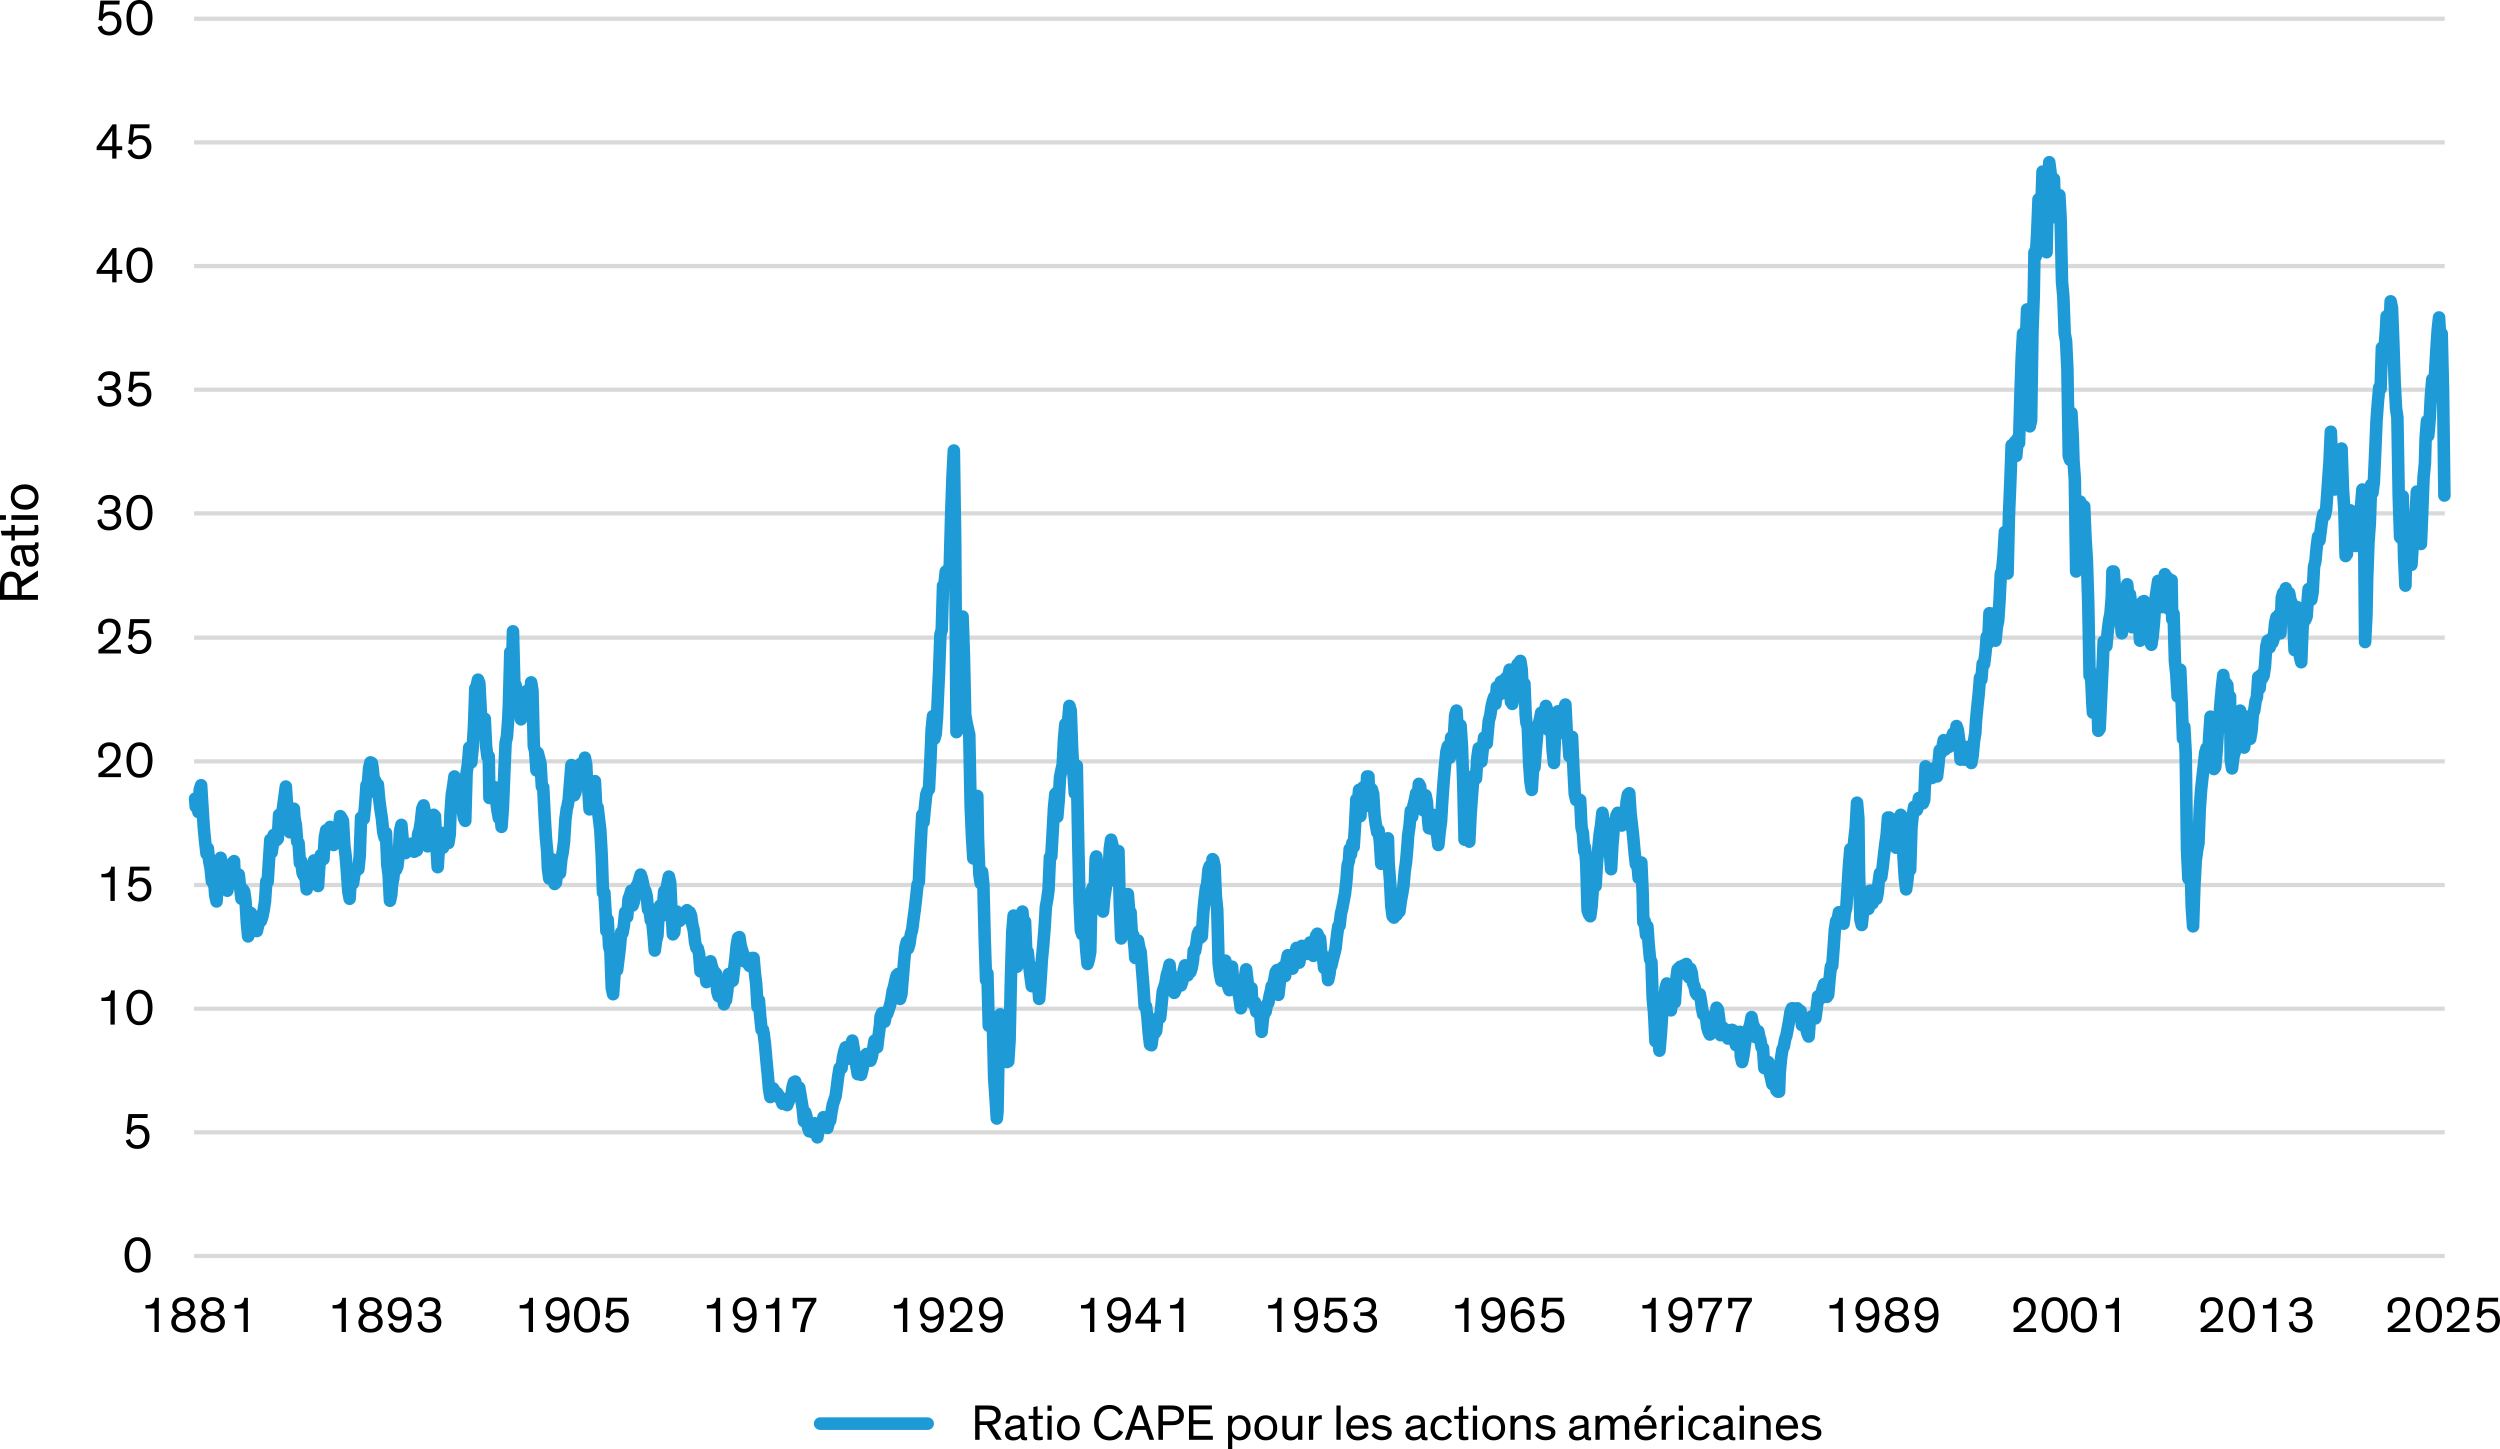 <?xml version="1.0" encoding="UTF-8"?>
<svg id="Layer_1" data-name="Layer 1" xmlns="http://www.w3.org/2000/svg" viewBox="0 0 463.13 268.5">
  <defs>
    <style>
      .cls-1 {
        stroke: #dad9d9;
        stroke-width: .78px;
      }

      .cls-1, .cls-2 {
        fill: none;
        stroke-linejoin: round;
      }

      .cls-2 {
        stroke: #1e9bd7;
        stroke-linecap: round;
        stroke-width: 2.33px;
      }
    </style>
  </defs>
  <path class="cls-1" d="M35.95,209.76h416.94M35.95,186.86h416.94M35.95,163.95h416.94M35.95,141.04h416.94M35.95,118.13h416.94M35.95,95.1h416.94M35.95,72.19h416.94M35.95,49.29h416.94M35.95,26.38h416.94M35.95,3.47h416.94"/>
  <line class="cls-1" x1="35.95" y1="232.67" x2="452.89" y2="232.67"/>
  <polyline class="cls-2" points="36.14 147.95 36.26 149.44 36.51 148.95 36.76 150.44 37.01 146.21 37.26 145.46 37.51 149.57 37.76 153.43 38.01 156.04 38.26 158.16 38.5 157.16 38.75 159.53 39 160.77 39.25 163.26 39.5 163.51 39.75 164.26 39.87 165.88 40.12 167 40.37 162.77 40.62 161.52 40.87 158.91 41.12 160.4 41.37 163.01 41.62 162.14 41.87 162.64 42.11 165.01 42.36 163.64 42.61 161.65 42.86 162.39 43.11 159.78 43.36 159.53 43.48 163.01 43.73 161.65 43.98 163.64 44.23 162.02 44.48 164.38 44.73 166.5 44.98 164.76 45.23 165.13 45.48 166.87 45.73 170.98 45.97 173.47 46.22 172.85 46.47 169.12 46.72 170.48 46.97 171.85 47.09 171.73 47.34 171.11 47.59 172.48 47.84 171.36 48.09 169.74 48.34 170.61 48.59 169.86 48.84 168.62 49.09 167 49.34 163.26 49.58 163.39 49.83 159.4 50.08 155.55 50.33 157.91 50.58 156.17 50.71 154.67 50.95 155.42 51.2 155.67 51.45 155.42 51.7 150.94 51.95 150.81 52.2 151.44 52.45 149.44 52.7 147.58 52.95 145.71 53.2 149.32 53.44 152.43 53.69 154.18 53.94 152.56 54.19 150.94 54.44 149.82 54.56 151.56 54.81 152.81 55.06 155.92 55.31 156.17 55.56 159.9 55.81 159.53 56.06 161.77 56.31 162.27 56.56 162.02 56.81 164.76 57.05 163.76 57.3 162.14 57.55 163.51 57.8 162.64 58.05 161.15 58.17 159.4 58.42 160.65 58.67 162.89 58.92 164.14 59.17 160.28 59.42 158.41 59.67 159.03 59.92 159.16 60.17 155.17 60.42 153.8 60.66 155.3 60.91 154.18 61.16 153.18 61.41 154.55 61.66 155.17 61.79 156.54 62.03 153.68 62.28 154.67 62.53 155.17 62.78 153.55 63.03 151.19 63.28 151.56 63.53 152.06 63.78 156.54 64.03 158.53 64.28 161.65 64.52 165.13 64.77 166.5 65.02 161.89 65.27 161.77 65.4 163.64 65.64 162.02 65.89 161.27 66.14 160.9 66.39 161.02 66.64 158.53 66.89 151.44 67.14 151.44 67.39 151.69 67.64 149.2 67.89 145.46 68.13 145.46 68.38 142.22 68.63 141.23 68.88 141.35 69.01 142.1 69.26 144.59 69.5 144.59 69.75 146.95 70 145.34 70.25 148.08 70.5 150.07 70.75 151.69 71 154.18 71.25 155.17 71.5 154.3 71.75 160.28 71.99 162.02 72.24 166.87 72.49 165.75 72.62 163.89 72.87 162.64 73.11 159.65 73.36 161.15 73.61 160.53 73.86 158.41 74.11 153.93 74.36 152.81 74.61 155.67 74.86 156.54 75.11 158.04 75.36 157.29 75.6 156.91 75.85 157.04 76.1 156.79 76.23 156.29 76.48 156.91 76.73 157.79 76.97 157.66 77.22 157.54 77.47 154.42 77.72 153.8 77.97 152.18 78.22 149.82 78.47 149.2 78.72 150.44 78.97 153.18 79.22 156.79 79.46 156.67 79.71 152.43 79.84 153.68 80.09 151.81 80.34 150.94 80.58 151.19 80.83 156.42 81.08 160.65 81.33 156.79 81.58 157.29 81.83 154.3 82.08 157.04 82.33 154.67 82.58 155.17 82.83 154.92 83.07 156.17 83.32 154.55 83.45 150.81 83.7 147.2 83.95 145.59 84.19 143.84 84.44 145.46 84.69 148.57 84.94 146.71 85.19 144.46 85.44 145.96 85.69 149.94 85.94 151.56 86.19 152.06 86.44 143.1 86.68 141.6 86.93 138.49 87.06 138.99 87.31 141.23 87.56 138.61 87.81 134.5 88.05 127.53 88.3 127.04 88.55 125.91 88.8 126.54 89.05 131.39 89.3 135.5 89.55 133.88 89.8 133.14 90.05 138.24 90.3 140.23 90.54 140.11 90.67 147.83 90.92 147.08 91.17 146.95 91.42 146.58 91.66 145.83 91.91 148.32 92.16 150.19 92.41 151.56 92.66 149.82 92.91 153.18 93.16 149.69 93.41 143.59 93.66 137.62 93.91 136.5 94.15 133.26 94.28 130.27 94.53 120.81 94.78 126.91 95.03 116.95 95.28 126.54 95.52 126.91 95.77 129.15 96.02 130.65 96.27 130.15 96.52 133.26 96.77 130.27 97.02 129.77 97.27 129.9 97.52 128.03 97.77 129.9 97.89 132.02 98.14 130.02 98.39 126.41 98.64 127.91 98.89 138.24 99.13 139.11 99.38 142.72 99.63 139.48 99.88 140.48 100.13 141.48 100.38 145.71 100.63 145.83 100.88 150.94 101.13 155.17 101.38 157.91 101.5 160.9 101.75 162.77 102 162.02 102.25 159.16 102.5 159.9 102.75 163.76 102.99 163.51 103.24 161.27 103.49 161.52 103.74 161.77 103.99 159.16 104.24 157.91 104.49 155.92 104.74 151.81 104.99 149.82 105.11 149.44 105.36 148.08 105.61 144.84 105.86 141.73 106.11 143.34 106.36 147.33 106.6 146.83 106.85 144.59 107.1 142.97 107.35 142.22 107.6 141.48 107.85 143.59 108.1 142.97 108.35 140.36 108.6 141.6 108.72 144.34 108.97 146.21 109.22 149.94 109.47 149.32 109.72 149.32 109.97 145.71 110.21 144.71 110.46 149.69 110.71 149.57 110.96 151.69 111.21 153.8 111.46 158.28 111.71 165.38 111.96 165.38 112.21 169.49 112.33 172.48 112.58 170.36 112.83 175.34 113.08 176.21 113.33 183.06 113.58 184.18 113.83 180.69 114.07 178.08 114.32 179.7 114.57 177.71 114.82 175.59 115.07 172.73 115.32 172.85 115.57 171.48 115.82 168.99 115.94 169.86 116.19 169.86 116.44 166.5 116.69 165.88 116.94 165.01 117.19 167.75 117.44 167 117.68 165.5 117.93 164.14 118.18 163.76 118.43 162.89 118.68 162.02 118.93 162.77 119.18 164.01 119.43 165.13 119.55 165.01 119.8 166 120.05 168.49 120.3 168.24 120.55 170.48 120.8 170.48 121.05 172.97 121.3 176.09 121.54 174.22 121.79 173.35 122.04 168.87 122.29 167.75 122.54 169.74 122.79 168.24 123.04 165.13 123.29 166.75 123.41 165.01 123.66 163.64 123.91 162.39 124.16 163.51 124.41 168.99 124.66 173.1 124.91 172.73 125.15 169.74 125.4 168.87 125.65 169.49 125.9 170.61 126.15 170.11 126.4 170.11 126.65 170.11 126.9 169.49 127.02 169.36 127.27 168.62 127.52 168.87 127.77 168.99 128.02 169.61 128.27 171.36 128.52 172.35 128.77 174.59 129.01 175.59 129.26 175.71 129.51 176.71 129.76 179.95 130.01 179.82 130.26 178.33 130.51 178.33 130.63 180.07 130.88 181.94 131.13 181.44 131.38 179.32 131.63 178.08 131.88 179.08 132.13 179.82 132.38 180.07 132.62 180.32 132.87 183.68 133.12 184.55 133.37 184.55 133.62 184.06 133.87 184.43 134.12 186.05 134.24 185.18 134.49 185.3 134.74 183.56 134.99 180.44 135.24 182.06 135.49 181.57 135.74 181.69 135.99 179.57 136.23 177.58 136.48 175.09 136.73 173.72 136.98 173.6 137.23 175.22 137.48 176.09 137.73 176.83 137.85 178.08 138.1 177.58 138.35 177.71 138.6 178.58 138.85 178.95 139.1 177.95 139.35 177.46 139.6 177.46 139.85 180.32 140.09 182.31 140.34 186.55 140.59 185.3 140.84 188.41 141.09 190.78 141.34 190.78 141.46 191.4 141.71 193.39 141.96 196.26 142.21 198.87 142.46 201.73 142.71 203.23 142.96 202.23 143.21 201.61 143.46 201.98 143.7 202.73 143.95 202.48 144.2 202.85 144.45 203.48 144.7 203.73 144.95 204.47 145.07 203.85 145.32 203.6 145.57 204.6 145.82 204.72 146.07 204.1 146.32 203.48 146.57 203.1 146.82 201.36 147.07 200.49 147.32 200.36 147.56 202.98 147.81 202.61 148.06 201.48 148.31 202.98 148.56 204.47 148.68 205.22 148.93 207.71 149.18 206.09 149.43 206.96 149.68 208.83 149.93 209.58 150.18 209.33 150.43 209.7 150.68 208.33 150.93 208.08 151.17 209.2 151.42 210.7 151.67 209.2 151.92 208.46 152.17 208.83 152.3 208.33 152.54 206.96 152.79 208.71 153.04 208.83 153.29 208.95 153.54 207.96 153.79 207.59 154.04 205.97 154.29 204.6 154.54 203.85 154.79 203.1 155.03 201.36 155.28 199.37 155.53 197.87 155.78 198 155.91 197.87 156.15 195.88 156.4 194.76 156.65 194.01 156.9 196.01 157.15 196.13 157.4 195.26 157.65 193.52 157.9 192.77 158.15 194.26 158.4 196.01 158.64 197.5 158.89 198.99 159.14 198.5 159.39 198.5 159.52 199.12 159.77 198.12 160.01 196.88 160.26 195.63 160.51 195.26 160.76 195.76 161.01 196.38 161.26 196.5 161.51 195.76 161.76 194.26 162.01 192.77 162.26 193.39 162.5 194.01 162.75 191.9 163 190.03 163.13 188.29 163.38 187.67 163.62 189.03 163.87 189.28 164.12 188.04 164.37 187.79 164.62 187.04 164.87 186.3 165.12 185.18 165.37 183.56 165.62 182.81 165.87 181.57 166.11 180.69 166.36 180.44 166.61 183.56 166.74 185.05 166.99 184.18 167.23 181.32 167.48 178.2 167.73 175.46 167.98 174.47 168.23 175.71 168.48 174.84 168.73 173.1 168.98 172.23 169.23 170.24 169.48 168.37 169.72 166.25 169.97 163.89 170.22 163.39 170.35 160.15 170.6 155.42 170.85 150.94 171.09 152.31 171.34 149.57 171.59 147.2 171.84 146.46 172.09 146.21 172.34 141.23 172.59 135.25 172.84 132.64 173.09 136.87 173.34 136 173.58 132.89 173.83 127.28 173.96 124.55 174.21 117.57 174.46 116.7 174.7 108.49 174.95 108.36 175.2 105.87 175.45 106.24 175.7 105.75 175.95 104.63 176.2 95.41 176.45 88.32 176.7 83.46 176.95 99.89 177.19 135.63 177.44 131.77 177.57 130.4 177.82 124.05 178.07 119.94 178.32 114.21 178.56 121.18 178.81 132.39 179.06 133.88 179.31 135 179.56 136.12 179.81 149.2 180.06 155.05 180.31 159.03 180.56 156.04 180.81 149.44 181.05 147.45 181.18 155.3 181.43 162.02 181.68 163.64 181.93 161.52 182.17 163.89 182.42 173.97 182.67 181.57 182.92 180.32 183.17 190.03 183.42 190.03 183.67 189.91 183.92 189.53 184.17 199.74 184.42 203.35 184.66 207.21 184.79 205.97 185.04 192.15 185.29 187.91 185.54 193.77 185.79 193.89 186.03 194.76 186.28 192.65 186.53 196.75 186.78 196.63 187.03 192.65 187.28 181.07 187.53 172.6 187.78 169.61 188.03 173.1 188.28 173.47 188.4 179.08 188.65 177.58 188.9 176.34 189.15 172.97 189.4 168.87 189.64 171.85 189.89 170.73 190.14 176.83 190.39 176.34 190.64 178.83 190.89 180.82 191.14 182.69 191.39 181.69 191.64 180.2 191.89 179.32 192.13 179.95 192.26 181.81 192.51 185.05 192.76 181.81 193.01 177.71 193.25 175.22 193.5 172.1 193.75 167.99 194 166.63 194.25 164.76 194.5 158.78 194.75 158.66 195 154.3 195.25 149.69 195.5 147.08 195.74 146.83 195.87 151.31 196.12 148.32 196.37 143.97 196.62 142.72 196.87 141.6 197.11 136.87 197.36 134.13 197.61 135.87 197.86 133.63 198.11 130.77 198.36 131.64 198.61 138.49 198.86 143.34 199.11 146.95 199.36 142.6 199.48 141.85 199.73 155.42 199.98 166.87 200.23 172.35 200.48 173.1 200.72 170.73 200.97 171.85 201.22 175.96 201.47 178.58 201.72 177.71 201.97 176.34 202.22 165.01 202.47 164.38 202.72 167.25 202.97 159.03 203.09 158.66 203.34 160.4 203.59 161.15 203.84 160.9 204.09 160.53 204.34 168.87 204.58 166.25 204.83 164.63 205.08 162.64 205.33 163.39 205.58 157.29 205.83 155.55 206.08 156.54 206.33 158.04 206.58 157.54 206.7 158.28 206.95 158.53 207.2 157.66 207.45 167.87 207.7 173.85 207.95 171.36 208.19 170.11 208.44 167.5 208.69 167 208.94 165.63 209.19 168.87 209.44 168.99 209.69 173.1 209.94 173.22 210.19 175.71 210.31 177.46 210.56 176.96 210.81 174.22 211.06 175.59 211.31 176.34 211.56 179.57 211.81 182.69 212.05 186.42 212.3 186.42 212.55 188.29 212.8 191.4 213.05 193.52 213.3 193.64 213.55 191.9 213.8 190.78 213.92 191.4 214.17 191.03 214.42 188.66 214.67 188.41 214.92 188.54 215.17 186.17 215.42 183.56 215.66 182.93 215.91 182.06 216.16 180.57 216.41 179.82 216.66 178.7 216.91 181.32 217.16 180.69 217.41 181.44 217.53 183.93 217.78 183.43 218.03 182.06 218.28 182.44 218.53 181.19 218.78 182.56 219.03 181.81 219.27 179.82 219.52 178.83 219.77 179.82 220.02 180.69 220.27 179.57 220.52 180.07 220.77 179.32 221.02 177.83 221.14 176.09 221.39 176.21 221.64 174.72 221.89 172.97 222.14 172.48 222.39 173.72 222.64 173.47 222.89 169.36 223.13 166.75 223.38 164.63 223.63 163.76 223.88 161.02 224.13 160.4 224.38 163.26 224.63 159.16 224.75 159.28 225 160.4 225.25 166.13 225.5 168.62 225.75 178.45 226 180.44 226.25 181.69 226.5 180.57 226.74 180.07 226.99 177.95 227.24 180.94 227.49 182.69 227.74 183.43 227.99 181.81 228.24 179.08 228.36 180.69 228.61 183.06 228.86 181.69 229.11 182.31 229.36 183.68 229.61 184.93 229.86 186.79 230.11 185.92 230.36 183.31 230.6 181.19 230.85 179.57 231.1 181.69 231.35 183.56 231.6 184.3 231.85 183.06 231.97 185.67 232.22 186.05 232.47 185.67 232.72 187.42 232.97 187.29 233.22 187.79 233.47 188.29 233.72 191.15 233.97 188.66 234.21 187.54 234.46 187.42 234.71 186.05 234.96 185.8 235.21 184.43 235.46 183.43 235.58 182.69 235.83 182.69 236.08 181.44 236.33 180.07 236.58 179.7 236.83 184.3 237.08 182.06 237.33 180.69 237.58 179.2 237.83 179.82 238.07 180.82 238.32 178.2 238.57 176.96 238.82 178.33 239.07 177.83 239.19 178.33 239.44 179.45 239.69 178.7 239.94 176.46 240.19 175.59 240.44 176.21 240.69 178.33 240.94 176.96 241.19 175.22 241.44 175.96 241.68 175.96 241.93 176.59 242.18 176.71 242.43 175.59 242.68 174.59 242.8 174.59 243.05 175.71 243.3 177.08 243.55 175.46 243.8 173.35 244.05 172.97 244.3 173.72 244.55 173.85 244.8 176.96 245.05 176.96 245.29 179.32 245.54 178.83 245.79 178.95 246.04 181.57 246.29 180.44 246.42 179.32 246.66 178.83 246.91 177.71 247.16 176.71 247.41 175.71 247.66 173.47 247.91 171.61 248.16 171.48 248.41 169.24 248.66 168.24 248.91 166.87 249.15 165.63 249.4 163.39 249.65 160.28 249.9 159.4 250.03 157.29 250.27 158.28 250.52 156.17 250.77 156.91 251.02 153.06 251.27 148.08 251.52 149.2 251.77 146.33 252.02 151.19 252.27 146.33 252.52 145.83 252.76 148.82 253.01 148.95 253.26 143.84 253.51 143.84 253.64 147.7 253.89 149.44 254.13 146.21 254.38 147.08 254.63 150.94 254.88 152.81 255.13 154.18 255.38 153.8 255.63 156.04 255.88 160.03 256.13 159.78 256.38 158.78 256.62 156.54 256.87 156.04 257.12 155.3 257.25 159.9 257.5 163.14 257.74 167.87 257.99 169.74 258.24 169.99 258.49 169.49 258.74 169.49 258.99 168.87 259.24 168.87 259.49 167 259.74 165.63 259.99 164.14 260.23 161.4 260.48 159.65 260.73 156.79 260.86 154.8 261.11 153.06 261.36 150.19 261.6 151.31 261.85 149.2 262.1 148.2 262.35 146.95 262.6 148.08 262.85 145.21 263.1 145.71 263.35 149.57 263.6 150.07 263.85 149.82 264.09 147.33 264.34 148.57 264.59 152.31 264.72 153.43 264.97 152.81 265.21 153.55 265.46 150.94 265.71 153.06 265.96 152.06 266.21 154.55 266.46 156.54 266.71 154.05 266.96 152.18 267.21 147.95 267.46 144.46 267.7 141.73 267.95 139.24 268.2 138.24 268.33 139.48 268.58 140.36 268.82 136.62 269.07 137.74 269.32 136.75 269.57 132.51 269.82 131.64 270.07 135.5 270.32 134.38 270.57 134.38 270.82 137.99 271.07 145.21 271.31 155.55 271.56 154.05 271.81 152.18 271.94 153.3 272.19 155.92 272.44 150.81 272.68 147.45 272.93 144.34 273.18 143.47 273.43 144.22 273.68 140.36 273.93 138.61 274.18 139.24 274.43 141.1 274.68 138.86 274.93 136.62 275.17 136.87 275.42 137.74 275.55 136.25 275.8 133.51 276.05 132.64 276.29 131.02 276.54 129.9 276.79 129.15 277.04 130.4 277.29 127.28 277.54 128.9 277.79 127.78 278.04 126.29 278.29 126.16 278.54 128.4 278.78 126.04 279.03 125.54 279.16 126.04 279.41 125.29 279.66 124.05 279.91 130.02 280.15 130.4 280.4 128.78 280.65 125.54 280.9 123.67 281.15 123.05 281.4 124.05 281.65 122.43 281.9 124.05 282.15 129.03 282.4 126.66 282.64 132.51 282.77 133.88 283.02 134.63 283.27 141.35 283.52 144.84 283.76 146.33 284.01 142.35 284.26 142.22 284.51 138.99 284.76 136.12 285.01 134.38 285.26 133.26 285.51 132.02 285.76 133.88 286.01 132.76 286.25 131.64 286.38 130.77 286.63 131.52 286.88 135.25 287.13 133.01 287.38 134.01 287.62 138.99 287.87 141.35 288.12 135.13 288.37 133.51 288.62 131.77 288.87 133.01 289.12 135.75 289.37 133.26 289.62 131.77 289.87 130.89 289.99 130.52 290.24 135.5 290.49 136.87 290.74 140.11 290.99 138.99 291.23 136.5 291.48 142.35 291.73 147.08 291.98 148.2 292.23 148.32 292.48 148.08 292.73 148.2 292.98 153.3 293.23 154.3 293.48 157.66 293.6 156.91 293.85 159.9 294.1 168.62 294.35 169.36 294.6 169.74 294.84 167.99 295.09 164.63 295.34 163.64 295.59 164.14 295.84 159.9 296.09 157.16 296.34 154.55 296.59 152.93 296.84 150.57 297.09 152.18 297.21 154.42 297.46 155.3 297.71 156.91 297.96 155.42 298.21 157.41 298.46 161.02 298.7 156.54 298.95 153.55 299.2 152.56 299.45 151.06 299.7 150.57 299.95 151.69 300.2 151.81 300.45 152.93 300.7 150.44 300.82 151.93 301.07 152.31 301.32 148.57 301.57 147.2 301.82 146.95 302.07 150.69 302.31 152.81 302.56 155.05 302.81 157.91 303.06 160.15 303.31 159.78 303.56 162.64 303.81 161.77 304.06 159.78 304.31 165.5 304.43 170.86 304.68 170.61 304.93 173.22 305.18 171.61 305.43 175.09 305.68 177.71 305.93 178.2 306.17 185.05 306.42 187.67 306.67 192.89 306.92 192.65 307.17 191.65 307.42 194.64 307.67 191.77 307.92 187.91 308.04 186.05 308.29 185.8 308.54 183.06 308.79 182.19 309.04 182.69 309.29 186.42 309.54 187.17 309.78 185.3 310.03 184.8 310.28 185.67 310.53 181.44 310.78 179.57 311.03 179.32 311.28 179.08 311.53 179.82 311.65 179.7 311.9 178.83 312.15 179.45 312.4 178.58 312.65 180.69 312.9 181.07 313.15 179.45 313.4 180.2 313.64 182.19 313.89 182.69 314.14 183.93 314.39 184.3 314.64 184.43 314.89 184.18 315.14 185.55 315.26 186.55 315.51 187.91 315.76 187.91 316.01 188.29 316.26 190.28 316.51 191.15 316.76 191.65 317.01 190.16 317.25 188.54 317.5 188.91 317.75 189.41 318 186.67 318.25 187.04 318.5 188.91 318.75 191.77 318.87 191.4 319.12 190.28 319.37 191.4 319.62 191.15 319.87 190.78 320.12 192.4 320.37 192.02 320.62 192.15 320.86 190.78 321.11 190.9 321.36 192.89 321.61 193.64 321.86 192.65 322.11 192.15 322.36 191.15 322.48 195.63 322.73 196.75 322.98 195.51 323.23 193.64 323.48 192.02 323.73 191.15 323.98 190.53 324.23 189.78 324.48 188.41 324.72 189.66 324.97 190.28 325.22 192.15 325.47 191.03 325.72 191.03 325.97 192.27 326.09 192.52 326.34 194.01 326.59 194.14 326.84 197.87 327.09 197.63 327.34 196.88 327.59 196.75 327.84 198.75 328.09 199.74 328.33 200.86 328.58 199.37 328.83 199.74 329.08 201.98 329.33 202.23 329.58 202.23 329.7 198.75 329.95 196.01 330.2 194.39 330.45 193.89 330.7 192.52 330.95 191.77 331.2 190.4 331.45 189.03 331.7 187.42 331.95 186.79 332.19 186.79 332.44 188.04 332.69 186.92 332.94 186.79 333.19 187.54 333.44 187.67 333.56 187.29 333.81 189.91 334.06 189.91 334.31 190.03 334.56 190.4 334.81 191.4 335.06 192.02 335.31 188.54 335.56 188.29 335.8 188.66 336.05 188.29 336.3 188.66 336.55 186.79 336.8 184.55 337.05 185.18 337.17 185.05 337.42 184.06 337.67 183.06 337.92 182.31 338.17 183.43 338.42 184.68 338.67 184.3 338.92 181.44 339.17 179.08 339.42 178.95 339.66 175.84 339.91 172.23 340.16 170.61 340.41 170.48 340.66 168.99 340.78 170.24 341.03 168.99 341.28 170.98 341.53 171.11 341.78 169.12 342.03 168.12 342.28 164.26 342.53 160.15 342.78 157.29 343.03 158.41 343.27 158.53 343.52 155.55 343.77 153.3 344.02 148.7 344.27 151.69 344.39 161.52 344.64 170.36 344.89 171.36 345.14 168.99 345.39 167.12 345.64 165.38 345.89 166.5 346.14 168.37 346.39 165.01 346.64 165.75 346.88 167.37 347.13 166.75 347.38 164.76 347.63 166.5 347.88 165.26 348.01 163.51 348.25 161.77 348.5 162.52 348.75 160.77 349 158.53 349.25 156.42 349.5 154.67 349.75 151.44 350 151.44 350.25 151.81 350.5 153.68 350.74 151.81 350.99 154.55 351.24 157.04 351.49 155.55 351.62 155.55 351.86 152.93 352.11 150.94 352.36 151.31 352.61 158.53 352.86 162.52 353.11 164.76 353.36 163.01 353.61 160.03 353.86 161.15 354.11 153.18 354.35 150.94 354.6 149.44 354.85 149.94 355.1 150.07 355.23 149.69 355.48 147.83 355.72 148.57 355.97 148.57 356.22 148.82 356.47 148.2 356.72 141.97 356.97 142.85 357.22 144.34 357.47 144.22 357.72 142.6 357.97 144.09 358.21 142.72 358.46 142.22 358.71 142.35 358.84 143.84 359.09 141.73 359.33 138.99 359.58 139.48 359.83 138.49 360.08 137.12 360.33 138.86 360.58 138.61 360.83 138.24 361.08 138.36 361.33 137.24 361.58 136.5 361.82 135.87 362.07 136.25 362.32 135.63 362.45 134.5 362.7 135.25 362.95 137.12 363.19 140.73 363.44 140.11 363.69 139.61 363.94 140.73 364.19 138.49 364.44 138.36 364.69 139.24 364.94 139.98 365.19 141.35 365.44 139.98 365.68 137.37 365.93 135.75 366.06 133.51 366.31 130.89 366.56 128.53 366.8 125.54 367.05 125.91 367.3 122.93 367.55 123.05 367.8 121.06 368.05 117.95 368.3 119.19 368.55 113.59 368.8 115.21 369.05 116.08 369.29 114.34 369.54 113.59 369.67 118.69 369.92 116.2 370.17 114.96 370.42 111.22 370.66 106.24 370.91 105.62 371.16 102.76 371.41 98.53 371.66 100.64 371.91 106.24 372.16 95.54 372.41 89.44 372.66 82.47 372.9 83.34 373.15 82.96 373.28 81.84 373.53 84.46 373.78 81.22 374.03 82.09 374.27 73.63 374.52 66.28 374.77 61.8 375.02 63.29 375.27 64.04 375.52 57.32 375.77 70.26 376.02 78.98 376.27 77.86 376.52 61.42 376.76 54.7 376.89 46.73 377.14 47.48 377.39 43.12 377.64 36.9 377.88 37.65 378.13 39.26 378.38 31.79 378.63 40.51 378.88 43.25 379.13 46.73 379.38 34.66 379.63 30.05 379.88 32.04 380.13 39.26 380.37 34.53 380.5 33.16 380.75 40.26 381 36.53 381.25 36.65 381.5 36.15 381.74 40.63 381.99 52.21 382.24 54.95 382.49 61.8 382.74 63.17 382.99 68.4 383.24 84.46 383.49 85.2 383.74 76.49 383.99 81.1 384.11 85.2 384.36 88.69 384.61 105.87 384.86 101.64 385.11 95.16 385.35 92.92 385.6 93.92 385.85 99.4 386.1 93.79 386.35 99.77 386.6 103.75 386.85 111.72 387.1 125.17 387.35 124.55 387.6 130.15 387.72 132.02 387.97 125.67 388.22 126.79 388.47 127.66 388.72 135.38 388.97 135 389.21 129.9 389.46 124.55 389.71 118.82 389.96 118.69 390.21 119.69 390.46 116.95 390.71 114.96 390.96 113.71 391.21 110.6 391.33 105.87 391.58 105.87 391.83 109.48 392.08 109.36 392.33 113.96 392.58 111.6 392.82 114.83 393.07 117.32 393.32 114.96 393.57 116.2 393.82 111.35 394.07 108.24 394.32 110.85 394.57 110.1 394.82 111.97 394.94 116.2 395.19 115.08 395.44 113.22 395.69 112.22 395.94 112.97 396.19 114.71 396.44 118.69 396.68 113.84 396.93 111.47 397.18 111.35 397.43 112.34 397.68 111.97 397.93 112.84 398.18 115.08 398.43 119.19 398.55 119.44 398.8 117.82 399.05 115.08 399.3 110.97 399.55 109.23 399.8 107.61 400.05 107.99 400.29 107.49 400.54 112.47 400.79 108.98 401.04 106.37 401.29 106.99 401.54 106.99 401.79 112.84 402.04 110.23 402.29 107.49 402.41 114.71 402.66 113.71 402.91 122.55 403.16 124.92 403.41 129.03 403.66 125.67 403.9 124.05 404.15 129.9 404.4 136.87 404.65 134.63 404.9 139.36 405.15 157.54 405.4 162.77 405.65 162.14 405.9 163.14 406.02 167.99 406.27 171.61 406.52 164.01 406.77 159.4 407.02 157.54 407.27 156.17 407.52 149.69 407.76 146.33 408.01 143.97 408.26 141.85 408.51 139.48 408.76 138.61 409.01 141.35 409.26 136.37 409.51 132.76 409.63 138.74 409.88 142.22 410.13 142.47 410.38 142.1 410.63 139.24 410.88 135.25 411.13 133.26 411.37 130.02 411.62 127.28 411.87 125.04 412.12 127.66 412.37 126.54 412.62 126.91 412.87 131.39 413.12 129.03 413.24 140.73 413.49 142.35 413.74 140.23 413.99 139.36 414.24 138.61 414.49 135.38 414.74 132.76 414.99 131.64 415.23 132.89 415.48 136.62 415.73 138.49 415.98 136.37 416.23 134.5 416.48 132.76 416.73 133.76 416.85 136.87 417.1 135.38 417.35 132.26 417.6 131.64 417.85 129.9 418.1 129.15 418.35 125.42 418.6 127.53 418.84 125.04 419.09 125.67 419.34 125.17 419.59 123.42 419.84 119.69 420.09 118.69 420.34 118.69 420.46 119.94 420.71 118.32 420.96 119.07 421.21 118.32 421.46 115.46 421.71 114.34 421.96 115.21 422.21 113.84 422.46 117.32 422.7 110.73 422.95 109.85 423.2 111.22 423.45 108.98 423.7 110.1 423.95 109.85 424.07 109.85 424.32 111.22 424.57 111.72 424.82 114.96 425.07 120.44 425.32 115.83 425.57 112.47 425.82 113.59 426.07 121.68 426.31 122.68 426.56 116.33 426.81 113.84 427.06 114.83 427.31 114.21 427.56 110.35 427.68 109.11 427.93 110.1 428.18 111.1 428.43 109.61 428.68 105 428.93 104 429.18 101.26 429.43 99.4 429.68 100.14 429.92 98.28 430.17 96.28 430.42 95.16 430.67 95.54 430.92 94.42 431.17 90.93 431.29 89.19 431.54 85.58 431.79 79.98 432.04 85.83 432.29 86.82 432.54 90.68 432.79 89.44 433.04 87.69 433.29 86.57 433.54 84.21 433.78 83.09 434.03 90.43 434.28 94.29 434.53 103.01 434.78 102.63 434.9 97.28 435.15 97.16 435.4 94.54 435.65 98.65 435.9 98.4 436.15 95.16 436.4 101.14 436.65 98.65 436.9 100.52 437.15 95.91 437.39 93.67 437.64 90.68 437.89 91.8 438.14 118.94 438.39 113.84 438.52 107.36 438.76 100.52 439.01 97.03 439.26 89.81 439.51 91.3 439.76 89.31 440.01 83.83 440.26 77.86 440.51 74.5 440.76 71.76 441.01 72.01 441.25 64.41 441.5 65.16 441.75 64.41 442 61.05 442.13 58.56 442.37 60.18 442.62 61.92 442.87 55.82 443.12 57.07 443.37 63.42 443.62 70.89 443.87 75.62 444.12 77.36 444.37 92.05 444.62 99.52 444.86 99.77 445.11 91.93 445.36 103.26 445.61 108.49 445.74 102.63 445.99 102.88 446.23 102.76 446.48 100.14 446.73 104.63 446.98 100.77 447.23 100.89 447.48 95.41 447.73 91.06 447.98 93.79 448.23 96.04 448.48 100.77 448.72 95.04 448.97 88.44 449.22 85.83 449.35 81.22 449.6 77.98 449.84 80.72 450.09 77.86 450.34 73.13 450.59 70.26 450.84 72.63 451.09 69.27 451.34 64.91 451.59 61.05 451.84 58.81 452.09 63.17 452.33 61.8 452.58 72.38 452.83 91.8"/>
  <path d="M25.49,235.76c-.45,0-.84-.09-1.14-.28s-.56-.43-.75-.73-.33-.66-.41-1.05c-.08-.39-.12-.8-.12-1.22,0-.45.05-.87.14-1.27s.24-.75.44-1.05.45-.54.75-.71c.3-.17.66-.26,1.09-.26s.78.09,1.08.26c.31.17.56.41.76.71s.35.65.44,1.05c.09.4.14.83.14,1.27,0,.42-.04.82-.12,1.21-.08.39-.22.74-.41,1.05-.19.3-.44.55-.75.74s-.69.28-1.14.28ZM25.49,229.87c-.27,0-.51.07-.71.2-.2.13-.36.32-.49.55s-.22.51-.28.82c-.06.31-.09.66-.09,1.02s.02.68.07.99c.05.31.13.59.25.83s.28.43.48.57c.2.14.46.21.76.21s.56-.07.76-.21c.2-.14.36-.33.49-.57.12-.24.21-.51.25-.83.05-.31.07-.65.07-.99,0-.37-.03-.71-.09-1.02-.06-.31-.16-.59-.29-.82-.13-.23-.29-.42-.49-.55s-.43-.2-.71-.2Z"/>
  <path d="M24.06,211c.09.37.25.66.5.85.25.2.54.29.89.29.19,0,.37-.03.54-.1.17-.07.32-.17.45-.3.13-.13.23-.3.31-.5.08-.2.12-.44.12-.71,0-.24-.04-.46-.12-.64-.08-.18-.18-.33-.3-.45-.12-.12-.27-.21-.43-.27-.17-.06-.33-.09-.5-.09-.34,0-.63.09-.87.28s-.41.46-.51.82l-.69-.22.33-3.58h3.59l-.05.73h-2.84l-.19,1.76c.14-.12.32-.23.54-.33.22-.1.49-.15.8-.15s.58.05.83.14.47.24.66.42.33.41.43.68c.1.27.15.57.15.92s-.05.63-.15.92c-.1.28-.25.52-.45.72s-.43.36-.71.48-.6.17-.95.17c-.57,0-1.03-.14-1.4-.41-.37-.27-.62-.65-.75-1.14l.78-.29Z"/>
  <g>
    <path d="M21.25,189.81h-.79v-4.37h-1.67v-.62h.21c.26,0,.47-.02.64-.07.17-.05.32-.11.44-.2.31-.22.47-.58.49-1.08h.69v6.35Z"/>
    <path d="M25.84,189.92c-.45,0-.84-.09-1.14-.28s-.56-.43-.75-.73-.33-.66-.41-1.05c-.08-.39-.12-.8-.12-1.22,0-.45.05-.87.14-1.27s.24-.75.44-1.05.45-.54.75-.71c.3-.17.66-.26,1.09-.26s.78.09,1.08.26c.31.17.56.41.76.71s.35.65.44,1.05c.09.4.14.83.14,1.27,0,.42-.04.82-.12,1.21-.08.39-.22.74-.41,1.05-.19.3-.44.55-.75.74s-.69.28-1.14.28ZM25.84,184.03c-.27,0-.51.07-.71.2-.2.13-.36.32-.49.55s-.22.51-.28.82c-.06.31-.09.66-.09,1.02s.02.68.07.99c.05.31.13.59.25.83s.28.43.48.57c.2.14.46.21.76.21s.56-.07.76-.21c.2-.14.36-.33.49-.57.12-.24.21-.51.25-.83.05-.31.07-.65.07-.99,0-.37-.03-.71-.09-1.02-.06-.31-.16-.59-.29-.82-.13-.23-.29-.42-.49-.55s-.43-.2-.71-.2Z"/>
  </g>
  <g>
    <path d="M21.25,166.9h-.79v-4.37h-1.67v-.63h.21c.26,0,.47-.02.64-.07.17-.05.32-.11.44-.2.31-.22.47-.58.49-1.08h.69v6.35Z"/>
    <path d="M24.41,165.17c.09.37.25.66.5.85.25.2.54.29.89.29.19,0,.37-.03.54-.1.17-.07.32-.17.45-.3.13-.13.23-.3.31-.5.08-.2.12-.44.12-.71,0-.24-.04-.46-.12-.64-.08-.18-.18-.33-.3-.45-.12-.12-.27-.21-.43-.27-.17-.06-.33-.09-.5-.09-.34,0-.63.09-.87.28s-.41.46-.51.82l-.69-.22.33-3.58h3.59l-.05.73h-2.84l-.19,1.76c.14-.12.32-.23.54-.33.22-.1.49-.15.8-.15s.58.05.83.14.47.24.66.42.33.41.43.68c.1.27.15.57.15.92s-.05.63-.15.92c-.1.28-.25.52-.45.72s-.43.36-.71.48-.6.17-.95.17c-.57,0-1.03-.14-1.4-.41-.37-.27-.62-.65-.75-1.14l.78-.29Z"/>
  </g>
  <g>
    <path d="M18.32,140.3s-.05-.16-.09-.32c-.03-.17-.05-.34-.05-.52,0-.26.05-.51.14-.75s.23-.44.41-.62c.18-.18.4-.32.66-.42.26-.11.56-.16.89-.16.37,0,.68.05.94.16.26.11.48.26.64.45s.29.41.37.66.12.51.12.79c0,.35-.06.69-.19,1-.13.31-.3.6-.51.86-.21.26-.45.51-.71.73s-.53.43-.8.62c-.12.09-.25.17-.39.26-.13.08-.26.16-.38.23h3.03v.7h-4.17v-.66c.14-.08.29-.18.47-.31s.36-.26.55-.41c.19-.15.38-.3.58-.46.2-.16.38-.32.56-.47.16-.14.3-.28.44-.42.14-.15.26-.3.36-.47s.19-.35.25-.54c.06-.19.09-.4.09-.62,0-.45-.12-.79-.36-1.04-.24-.24-.55-.36-.93-.36-.21,0-.39.03-.54.1s-.28.15-.39.27c-.1.11-.18.24-.23.39s-.07.31-.07.49c0,.32.07.63.21.92l-.89-.07Z"/>
    <path d="M25.84,144.08c-.45,0-.84-.09-1.14-.28s-.56-.43-.75-.73c-.19-.3-.33-.65-.41-1.05s-.12-.8-.12-1.22c0-.45.05-.87.14-1.27s.24-.75.44-1.05c.2-.3.45-.54.75-.71.3-.17.66-.26,1.09-.26s.78.09,1.08.26c.31.17.56.41.76.71s.35.65.44,1.05.14.83.14,1.27c0,.42-.04.82-.12,1.21-.08.39-.22.74-.41,1.05-.19.31-.44.55-.75.74-.31.19-.69.28-1.14.28ZM25.84,138.19c-.27,0-.51.07-.71.2-.2.13-.36.32-.49.55s-.22.51-.28.82c-.06.31-.09.66-.09,1.02s.02.68.07.99c.05.31.13.59.25.83.12.24.28.43.48.57.2.14.46.21.76.21s.56-.07.76-.21c.2-.14.36-.33.49-.57.12-.24.21-.51.25-.83.05-.31.07-.65.07-.99,0-.37-.03-.71-.09-1.02-.06-.31-.16-.59-.29-.82-.13-.23-.29-.42-.49-.55s-.43-.2-.71-.2Z"/>
  </g>
  <g>
    <path d="M18.32,117.38s-.05-.16-.09-.32c-.03-.17-.05-.34-.05-.52,0-.26.05-.51.14-.75s.23-.44.41-.62c.18-.18.4-.32.66-.42.26-.11.56-.16.89-.16.37,0,.68.05.94.16.26.11.48.26.64.45s.29.41.37.66.12.51.12.79c0,.35-.06.69-.19,1-.13.31-.3.6-.51.86-.21.26-.45.51-.71.73s-.53.43-.8.62c-.12.09-.25.17-.39.26-.13.08-.26.16-.38.23h3.03v.7h-4.17v-.66c.14-.08.29-.18.47-.31s.36-.26.55-.41c.19-.15.38-.3.58-.46.2-.16.38-.32.56-.47.16-.14.3-.28.44-.42.14-.15.26-.3.36-.47s.19-.35.25-.54c.06-.19.09-.4.09-.62,0-.45-.12-.79-.36-1.04-.24-.24-.55-.36-.93-.36-.21,0-.39.03-.54.1s-.28.15-.39.27c-.1.11-.18.24-.23.39s-.07.31-.07.49c0,.32.07.63.21.92l-.89-.07Z"/>
    <path d="M24.41,119.32c.09.37.25.66.5.85.25.2.54.29.89.29.19,0,.37-.03.54-.1.17-.07.32-.17.45-.3.13-.13.23-.3.31-.5.08-.2.12-.44.12-.71,0-.24-.04-.46-.12-.64-.08-.18-.18-.33-.3-.45s-.27-.21-.43-.27c-.17-.06-.33-.09-.5-.09-.34,0-.63.09-.87.28s-.41.46-.51.82l-.69-.22.33-3.58h3.59l-.05.73h-2.84l-.19,1.76c.14-.12.32-.23.54-.33.22-.1.49-.15.8-.15s.58.05.83.14c.26.1.47.24.66.42.18.19.33.41.43.68.1.27.15.57.15.92s-.05.64-.15.92c-.1.28-.25.52-.45.72-.2.2-.43.36-.71.48-.28.11-.6.17-.95.17-.57,0-1.03-.14-1.4-.41-.37-.27-.62-.65-.75-1.14l.78-.29Z"/>
  </g>
  <g>
    <path d="M18.2,93.33c0-.16.05-.33.14-.52s.21-.37.37-.54c.16-.17.38-.31.63-.42s.57-.17.93-.17c.34,0,.63.04.88.13s.46.2.63.35c.17.15.29.32.37.52.08.2.13.42.13.66,0,.37-.09.68-.27.92-.18.24-.4.41-.66.51.14.05.27.12.41.21s.25.2.36.33c.11.13.19.28.25.45.06.17.09.37.09.58,0,.28-.05.54-.15.77s-.25.44-.45.61c-.2.17-.43.3-.71.4-.28.09-.59.14-.95.14-.66,0-1.18-.17-1.55-.51-.37-.34-.57-.8-.6-1.38l.76-.24c.01.26.06.48.14.66.08.18.18.33.31.45.13.12.27.2.43.26.16.06.34.08.52.08.44,0,.79-.11,1.04-.34.25-.22.37-.53.37-.92,0-.28-.06-.5-.19-.66-.12-.16-.29-.28-.49-.36-.14-.06-.3-.09-.48-.12-.17-.02-.36-.03-.55-.03h-.58v-.65h.52c.18,0,.36-.01.55-.04.18-.02.35-.07.51-.14.16-.07.29-.18.39-.33.1-.15.14-.34.14-.58,0-.31-.1-.56-.31-.75-.21-.19-.51-.28-.9-.28-.21,0-.4.03-.56.1-.16.07-.29.15-.4.27-.11.11-.19.24-.25.39-.06.15-.1.3-.12.45l-.71-.22Z"/>
    <path d="M25.84,98.24c-.45,0-.84-.09-1.14-.28s-.56-.43-.75-.73c-.19-.3-.33-.65-.41-1.05s-.12-.8-.12-1.22c0-.45.05-.87.14-1.27s.24-.75.44-1.05c.2-.3.45-.54.75-.71.3-.17.66-.26,1.09-.26s.78.09,1.08.26c.31.17.56.41.76.71s.35.65.44,1.05.14.83.14,1.27c0,.42-.04.82-.12,1.21-.08.39-.22.74-.41,1.05-.19.31-.44.55-.75.74-.31.19-.69.28-1.14.28ZM25.84,92.35c-.27,0-.51.07-.71.2-.2.13-.36.32-.49.55s-.22.51-.28.82c-.06.31-.09.66-.09,1.02s.02.68.07.99c.05.31.13.59.25.83.12.24.28.43.48.57.2.14.46.21.76.21s.56-.07.76-.21c.2-.14.36-.33.49-.57.12-.24.21-.51.25-.83.05-.31.07-.65.07-.99,0-.37-.03-.71-.09-1.02-.06-.31-.16-.59-.29-.82-.13-.23-.29-.42-.49-.55s-.43-.2-.71-.2Z"/>
  </g>
  <g>
    <path d="M18.2,70.41c0-.16.05-.33.14-.52s.21-.37.37-.54c.16-.17.38-.31.63-.42s.57-.17.93-.17c.34,0,.63.04.88.13s.46.2.63.35c.17.15.29.32.37.52.08.2.13.42.13.66,0,.37-.09.68-.27.92-.18.24-.4.41-.66.51.14.05.27.12.41.21s.25.2.36.33c.11.13.19.28.25.45.06.17.09.37.09.58,0,.28-.05.54-.15.77s-.25.44-.45.61c-.2.17-.43.3-.71.4-.28.09-.59.14-.95.14-.66,0-1.18-.17-1.55-.51-.37-.34-.57-.8-.6-1.38l.76-.24c.01.26.06.48.14.66.08.18.18.33.31.45.13.12.27.2.43.26.16.06.34.08.52.08.44,0,.79-.11,1.04-.34.25-.22.37-.53.37-.92,0-.28-.06-.5-.19-.66-.12-.16-.29-.28-.49-.36-.14-.06-.3-.09-.48-.12-.17-.02-.36-.03-.55-.03h-.58v-.65h.52c.18,0,.36-.01.55-.04.18-.02.35-.07.51-.14.16-.07.29-.18.39-.33.1-.15.14-.34.14-.58,0-.31-.1-.56-.31-.75-.21-.19-.51-.28-.9-.28-.21,0-.4.03-.56.1-.16.07-.29.15-.4.27-.11.11-.19.24-.25.39-.06.15-.1.3-.12.45l-.71-.22Z"/>
    <path d="M24.41,73.48c.09.37.25.66.5.85.25.2.54.29.89.29.19,0,.37-.03.54-.1.17-.07.32-.17.45-.3.13-.13.23-.3.31-.5.08-.2.12-.44.12-.71,0-.24-.04-.46-.12-.64-.08-.18-.18-.33-.3-.45s-.27-.21-.43-.27c-.17-.06-.33-.09-.5-.09-.34,0-.63.09-.87.28s-.41.46-.51.82l-.69-.22.33-3.58h3.59l-.05.73h-2.84l-.19,1.76c.14-.12.32-.23.54-.33.22-.1.49-.15.8-.15s.58.05.83.14c.26.1.47.24.66.42.18.19.33.41.43.68.1.27.15.57.15.92s-.05.64-.15.92c-.1.28-.25.52-.45.72-.2.2-.43.36-.71.48-.28.11-.6.17-.95.17-.57,0-1.03-.14-1.4-.41-.37-.27-.62-.65-.75-1.14l.78-.29Z"/>
  </g>
  <g>
    <path d="M21.58,52.3h-.79v-1.57h-2.89v-.6l2.95-4.18h.73v4.07h1.06v.71h-1.06v1.57ZM20.79,50.02v-2.03c0-.12,0-.23,0-.32,0-.09,0-.16,0-.23,0-.07,0-.13,0-.19,0-.06,0-.12.01-.18-.07.12-.16.27-.26.43-.1.17-.21.33-.33.5l-1.45,2.02h2Z"/>
    <path d="M25.84,52.41c-.45,0-.84-.09-1.14-.28s-.56-.43-.75-.73c-.19-.3-.33-.65-.41-1.05s-.12-.8-.12-1.22c0-.45.05-.87.14-1.27s.24-.75.44-1.05c.2-.3.45-.54.75-.71.3-.17.66-.26,1.09-.26s.78.09,1.08.26c.31.17.56.41.76.71s.35.65.44,1.05.14.83.14,1.27c0,.42-.04.82-.12,1.21-.08.39-.22.74-.41,1.05-.19.31-.44.55-.75.74-.31.19-.69.28-1.14.28ZM25.84,46.52c-.27,0-.51.07-.71.2-.2.13-.36.32-.49.55s-.22.51-.28.82c-.06.31-.09.66-.09,1.02s.02.68.07.99c.05.31.13.59.25.83.12.24.28.43.48.57.2.14.46.21.76.21s.56-.07.76-.21c.2-.14.36-.33.49-.57.12-.24.21-.51.25-.83.05-.31.07-.65.07-.99,0-.37-.03-.71-.09-1.02-.06-.31-.16-.59-.29-.82-.13-.23-.29-.42-.49-.55s-.43-.2-.71-.2Z"/>
  </g>
  <g>
    <path d="M21.58,29.38h-.79v-1.57h-2.89v-.6l2.95-4.18h.73v4.07h1.06v.71h-1.06v1.57ZM20.79,27.1v-2.03c0-.12,0-.23,0-.32,0-.09,0-.16,0-.23,0-.07,0-.13,0-.19,0-.06,0-.12.01-.18-.07.12-.16.27-.26.43-.1.17-.21.33-.33.5l-1.45,2.02h2Z"/>
    <path d="M24.41,27.65c.09.37.25.66.5.85.25.2.54.29.89.29.19,0,.37-.03.54-.1.17-.07.32-.17.45-.3.13-.13.23-.3.31-.5.08-.2.12-.44.12-.71,0-.24-.04-.46-.12-.64-.08-.18-.18-.33-.3-.45s-.27-.21-.43-.27c-.17-.06-.33-.09-.5-.09-.34,0-.63.09-.87.28s-.41.46-.51.82l-.69-.22.33-3.58h3.59l-.05.73h-2.84l-.19,1.76c.14-.12.32-.23.54-.33.22-.1.49-.15.8-.15s.58.05.83.14c.26.1.47.24.66.42.18.19.33.41.43.68.1.27.15.57.15.92s-.05.64-.15.92c-.1.28-.25.52-.45.72-.2.2-.43.36-.71.48-.28.11-.6.17-.95.17-.57,0-1.03-.14-1.4-.41-.37-.27-.62-.65-.75-1.14l.78-.29Z"/>
  </g>
  <g>
    <path d="M18.87,4.73c.09.37.25.66.5.85.25.2.54.29.89.29.19,0,.37-.03.54-.1.17-.07.32-.17.45-.3.13-.13.23-.3.31-.5.08-.2.12-.44.12-.71,0-.24-.04-.46-.12-.64-.08-.18-.18-.33-.3-.45s-.27-.21-.43-.27c-.17-.06-.33-.09-.5-.09-.34,0-.63.09-.87.28s-.41.46-.51.82l-.69-.22.33-3.58h3.59l-.05.73h-2.84l-.19,1.76c.14-.12.32-.23.54-.33.22-.1.49-.15.8-.15s.58.05.83.14c.26.1.47.24.66.42.18.19.33.41.43.68.1.27.15.57.15.92s-.05.64-.15.92c-.1.28-.25.52-.45.72-.2.2-.43.36-.71.48-.28.11-.6.17-.95.17-.57,0-1.03-.14-1.4-.41-.37-.27-.62-.65-.75-1.14l.78-.29Z"/>
    <path d="M25.84,6.57c-.45,0-.84-.09-1.14-.28s-.56-.43-.75-.73c-.19-.3-.33-.65-.41-1.05s-.12-.8-.12-1.22c0-.45.05-.87.14-1.27s.24-.75.44-1.05c.2-.3.45-.54.75-.71.3-.17.66-.26,1.09-.26s.78.09,1.08.26c.31.17.56.41.76.71s.35.65.44,1.05.14.83.14,1.27c0,.42-.04.82-.12,1.21-.08.39-.22.74-.41,1.05-.19.31-.44.55-.75.74-.31.19-.69.28-1.14.28ZM25.84.68c-.27,0-.51.07-.71.2-.2.13-.36.32-.49.55s-.22.51-.28.82c-.06.31-.09.66-.09,1.02s.02.68.07.99c.05.31.13.59.25.83.12.24.28.43.48.57.2.14.46.21.76.21s.56-.07.76-.21c.2-.14.36-.33.49-.57.12-.24.21-.51.25-.83.05-.31.07-.65.07-.99,0-.37-.03-.71-.09-1.02-.06-.31-.16-.59-.29-.82-.13-.23-.29-.42-.49-.55s-.43-.2-.71-.2Z"/>
  </g>
  <g>
    <path d="M29.41,246.76h-.79v-4.37h-1.67v-.62h.21c.26,0,.47-.02.64-.07.17-.05.32-.11.44-.2.31-.22.47-.58.49-1.08h.69v6.35Z"/>
    <path d="M33.98,240.3c.34,0,.63.04.89.13.26.09.47.21.65.36.17.15.31.33.4.54.09.21.14.43.14.66,0,.33-.09.62-.27.86-.18.24-.39.42-.64.53.12.06.25.14.38.22.13.09.25.2.35.32.11.13.19.28.26.45s.1.37.1.59c0,.25-.04.49-.13.72-.09.23-.22.43-.41.61-.19.17-.42.31-.71.42-.28.11-.62.16-1.01.16s-.73-.05-1.02-.16c-.29-.11-.52-.25-.7-.42-.18-.17-.31-.38-.4-.61-.09-.23-.13-.47-.13-.72,0-.22.03-.42.1-.6.07-.17.15-.33.26-.45.11-.13.22-.24.35-.33s.26-.16.39-.22c-.26-.11-.48-.28-.65-.51-.17-.24-.26-.53-.26-.87,0-.24.04-.46.14-.66.09-.21.22-.38.4-.54.17-.15.39-.27.65-.36.26-.09.56-.13.89-.13ZM33.98,246.18c.24,0,.44-.03.62-.1.18-.07.33-.16.44-.27.12-.11.21-.24.27-.39s.09-.3.09-.46c0-.37-.12-.67-.37-.89-.25-.23-.6-.34-1.05-.34s-.79.11-1.04.34c-.25.23-.37.52-.37.89,0,.16.03.32.09.46s.15.28.26.39c.11.11.26.2.44.27.18.07.38.1.62.1ZM33.98,243.06c.41,0,.73-.1.95-.31.22-.21.33-.45.33-.74,0-.31-.12-.56-.35-.75-.24-.19-.54-.29-.92-.29s-.7.1-.93.29c-.23.19-.35.44-.35.75,0,.29.11.53.33.74.22.21.54.31.95.31Z"/>
    <path d="M39.41,240.3c.34,0,.63.04.89.13.26.09.47.21.65.36.17.15.31.33.4.54.09.21.14.43.14.66,0,.33-.09.62-.27.86-.18.24-.39.42-.64.53.12.06.25.14.38.22.13.09.25.2.35.32.11.13.19.28.26.45s.1.37.1.59c0,.25-.04.49-.13.72-.09.23-.22.43-.41.61-.19.17-.42.31-.71.42-.28.11-.62.16-1.01.16s-.73-.05-1.02-.16c-.29-.11-.52-.25-.7-.42-.18-.17-.31-.38-.4-.61-.09-.23-.13-.47-.13-.72,0-.22.03-.42.1-.6.07-.17.15-.33.26-.45.11-.13.22-.24.35-.33s.26-.16.39-.22c-.26-.11-.48-.28-.65-.51-.17-.24-.26-.53-.26-.87,0-.24.04-.46.14-.66.09-.21.22-.38.4-.54.17-.15.39-.27.65-.36.26-.09.56-.13.89-.13ZM39.41,246.18c.24,0,.44-.03.62-.1.18-.07.33-.16.44-.27.12-.11.21-.24.27-.39s.09-.3.09-.46c0-.37-.12-.67-.37-.89-.25-.23-.6-.34-1.05-.34s-.79.11-1.04.34c-.25.23-.37.52-.37.89,0,.16.03.32.09.46s.15.28.26.39c.11.11.26.2.44.27.18.07.38.1.62.1ZM39.41,243.06c.41,0,.73-.1.95-.31.22-.21.33-.45.33-.74,0-.31-.12-.56-.35-.75-.24-.19-.54-.29-.92-.29s-.7.1-.93.29c-.23.19-.35.44-.35.75,0,.29.11.53.33.74.22.21.54.31.95.31Z"/>
    <path d="M45.91,246.76h-.79v-4.37h-1.67v-.62h.21c.26,0,.47-.02.64-.07.17-.05.32-.11.44-.2.31-.22.47-.58.49-1.08h.69v6.35Z"/>
  </g>
  <g>
    <path d="M64.07,246.76h-.79v-4.37h-1.67v-.62h.21c.26,0,.47-.02.64-.07.17-.05.32-.11.44-.2.31-.22.47-.58.49-1.08h.69v6.35Z"/>
    <path d="M68.64,240.3c.34,0,.63.04.89.13.26.09.47.21.65.36.17.15.31.33.4.54.09.21.14.43.14.66,0,.33-.09.62-.27.86-.18.24-.39.42-.64.53.12.06.25.14.38.22.13.09.25.2.35.32.11.13.19.28.26.45s.1.37.1.59c0,.25-.04.49-.13.72-.09.23-.22.43-.41.61-.19.17-.42.31-.71.42-.28.11-.62.16-1.01.16s-.73-.05-1.02-.16c-.29-.11-.52-.25-.7-.42-.18-.17-.31-.38-.4-.61-.09-.23-.13-.47-.13-.72,0-.22.03-.42.1-.6.07-.17.15-.33.26-.45.11-.13.22-.24.35-.33s.26-.16.39-.22c-.26-.11-.48-.28-.65-.51-.17-.24-.26-.53-.26-.87,0-.24.04-.46.14-.66.09-.21.22-.38.4-.54.17-.15.39-.27.65-.36.26-.09.56-.13.89-.13ZM68.64,246.18c.24,0,.44-.03.62-.1.18-.07.33-.16.44-.27.12-.11.21-.24.27-.39s.09-.3.09-.46c0-.37-.12-.67-.37-.89-.25-.23-.6-.34-1.05-.34s-.79.11-1.04.34c-.25.23-.37.52-.37.89,0,.16.03.32.09.46s.15.28.26.39c.11.11.26.2.44.27.18.07.38.1.62.1ZM68.64,243.06c.41,0,.73-.1.95-.31.22-.21.33-.45.33-.74,0-.31-.12-.56-.35-.75-.24-.19-.54-.29-.92-.29s-.7.1-.93.29c-.23.19-.35.44-.35.75,0,.29.11.53.33.74.22.21.54.31.95.31Z"/>
    <path d="M72.71,245.06c.02.09.05.19.1.32.05.13.12.25.21.37.09.12.21.22.36.3.15.08.33.13.55.13.47,0,.83-.19,1.08-.58.25-.39.39-.93.42-1.64-.15.19-.36.35-.63.48-.27.13-.59.2-.96.2-.31,0-.59-.05-.84-.16-.25-.11-.47-.25-.64-.43s-.31-.4-.4-.65c-.09-.25-.14-.52-.14-.81s.05-.59.14-.86c.09-.28.23-.52.41-.73.18-.21.4-.38.67-.5.27-.12.58-.19.92-.19s.68.06.97.19c.28.13.52.32.72.59s.35.6.46,1.01c.11.41.16.89.16,1.45,0,.52-.05.99-.15,1.4-.1.41-.26.76-.46,1.04-.2.29-.45.51-.75.66-.3.15-.63.23-1.01.23-.34,0-.62-.05-.85-.16-.23-.11-.43-.24-.58-.4-.15-.16-.27-.34-.35-.52-.08-.19-.13-.36-.15-.53l.74-.2ZM72.64,242.53c0,.45.13.8.38,1.04.25.24.57.36.96.36.29,0,.56-.07.84-.22.27-.15.48-.35.63-.6,0-.32-.04-.61-.11-.87-.07-.26-.17-.49-.29-.67s-.28-.33-.46-.43c-.18-.1-.38-.15-.61-.15-.4,0-.72.14-.97.42-.25.28-.37.66-.37,1.13Z"/>
    <path d="M77.51,241.96c0-.16.05-.33.14-.52s.21-.37.37-.54c.16-.17.38-.31.63-.42.26-.11.57-.17.93-.17.34,0,.63.04.88.13s.46.2.63.34c.17.15.29.32.37.52s.13.42.13.66c0,.37-.09.68-.27.92-.18.24-.4.41-.66.51.14.05.27.12.41.21s.25.2.36.33.19.28.25.45c.06.17.09.37.09.58,0,.28-.05.54-.15.77s-.25.44-.45.61c-.2.17-.43.3-.71.4-.28.09-.59.14-.95.14-.66,0-1.18-.17-1.55-.51-.37-.34-.57-.8-.6-1.38l.76-.24c.01.26.06.47.14.66.08.18.18.33.31.45.13.12.27.2.43.26.16.06.34.08.52.08.44,0,.79-.11,1.04-.34.25-.22.37-.53.37-.92,0-.28-.06-.5-.19-.66s-.29-.28-.49-.36c-.14-.06-.3-.09-.48-.12-.17-.02-.36-.03-.55-.03h-.58v-.65h.52c.18,0,.36-.01.55-.04.18-.03.35-.07.51-.14.16-.07.29-.18.39-.33.1-.15.14-.34.14-.58,0-.31-.1-.56-.31-.75-.21-.19-.51-.29-.9-.29-.21,0-.4.03-.56.1-.16.07-.29.15-.4.27-.11.11-.19.24-.25.39-.06.15-.1.3-.12.45l-.71-.22Z"/>
  </g>
  <g>
    <path d="M98.73,246.76h-.79v-4.37h-1.67v-.62h.21c.26,0,.47-.02.64-.07.17-.05.32-.11.44-.2.31-.22.47-.58.49-1.08h.69v6.35Z"/>
    <path d="M101.95,245.06c.02.09.05.19.1.32.05.13.12.25.21.37.09.12.21.22.36.3.15.08.33.13.55.13.47,0,.83-.19,1.08-.58.25-.39.39-.93.42-1.64-.15.19-.36.35-.63.48-.27.13-.59.2-.96.2-.31,0-.59-.05-.84-.16-.25-.11-.47-.25-.64-.43s-.31-.4-.4-.65c-.09-.25-.14-.52-.14-.81s.05-.59.14-.86c.09-.28.23-.52.41-.73.18-.21.4-.38.67-.5.27-.12.58-.19.92-.19s.68.06.97.19c.28.13.52.32.72.59s.35.6.46,1.01c.11.41.16.89.16,1.45,0,.52-.05.99-.15,1.4-.1.41-.26.76-.46,1.04-.2.29-.45.51-.75.66-.3.15-.63.23-1.01.23-.34,0-.62-.05-.85-.16-.23-.11-.43-.24-.58-.4-.15-.16-.27-.34-.35-.52-.08-.19-.13-.36-.15-.53l.74-.2ZM101.88,242.53c0,.45.13.8.38,1.04.25.24.57.36.96.36.29,0,.56-.07.84-.22.27-.15.48-.35.63-.6,0-.32-.04-.61-.11-.87-.07-.26-.17-.49-.29-.67s-.28-.33-.46-.43c-.18-.1-.38-.15-.61-.15-.4,0-.72.14-.97.42-.25.28-.37.66-.37,1.13Z"/>
    <path d="M108.74,246.87c-.45,0-.84-.09-1.14-.28s-.56-.43-.75-.73-.33-.66-.41-1.05c-.08-.39-.12-.8-.12-1.22,0-.45.05-.87.14-1.27s.24-.75.44-1.05.45-.54.75-.71c.3-.17.66-.26,1.09-.26s.78.09,1.08.26c.31.17.56.41.76.71s.35.65.44,1.05c.09.4.14.83.14,1.27,0,.42-.04.82-.12,1.21-.08.39-.22.74-.41,1.05-.19.3-.44.55-.75.74s-.69.28-1.14.28ZM108.74,240.98c-.27,0-.51.07-.71.2-.2.13-.36.32-.49.55s-.22.51-.28.82c-.06.31-.09.66-.09,1.02s.02.68.07.99c.05.31.13.59.25.83s.28.43.48.57c.2.14.46.21.76.21s.56-.07.76-.21c.2-.14.36-.33.49-.57.12-.24.21-.51.25-.83.05-.31.07-.65.07-.99,0-.37-.03-.71-.09-1.02-.06-.31-.16-.59-.29-.82-.13-.23-.29-.42-.49-.55s-.43-.2-.71-.2Z"/>
    <path d="M112.85,245.03c.09.37.25.66.5.85.25.2.54.29.89.29.19,0,.37-.03.54-.1.17-.07.32-.17.45-.3.13-.13.23-.3.31-.5.08-.2.12-.44.12-.71,0-.24-.04-.46-.12-.64-.08-.18-.18-.33-.3-.45-.12-.12-.27-.21-.43-.27-.17-.06-.33-.09-.5-.09-.34,0-.63.09-.87.28s-.41.46-.51.82l-.69-.22.33-3.58h3.59l-.05.73h-2.84l-.19,1.76c.14-.12.32-.23.54-.33.22-.1.49-.15.8-.15s.58.05.83.14.47.24.66.42.33.41.43.68c.1.27.15.57.15.92s-.05.63-.15.92c-.1.28-.25.52-.45.72s-.43.36-.71.48-.6.17-.95.17c-.57,0-1.03-.14-1.4-.41-.37-.27-.62-.65-.75-1.14l.78-.29Z"/>
  </g>
  <g>
    <path d="M133.4,246.76h-.79v-4.37h-1.67v-.62h.21c.26,0,.47-.02.64-.07.17-.05.32-.11.44-.2.31-.22.47-.58.49-1.08h.69v6.35Z"/>
    <path d="M136.62,245.06c.02.09.05.19.1.32.05.13.12.25.21.37.09.12.21.22.36.3.15.08.33.13.55.13.47,0,.83-.19,1.08-.58.25-.39.39-.93.42-1.64-.15.19-.36.35-.63.48-.27.13-.59.2-.96.2-.31,0-.59-.05-.84-.16-.25-.11-.47-.25-.64-.43s-.31-.4-.4-.65c-.09-.25-.14-.52-.14-.81s.05-.59.14-.86c.09-.28.23-.52.41-.73.18-.21.4-.38.67-.5.27-.12.58-.19.92-.19s.68.06.97.19c.28.13.52.32.72.59s.35.6.46,1.01c.11.41.16.89.16,1.45,0,.52-.05.99-.15,1.4-.1.41-.26.76-.46,1.04-.2.29-.45.51-.75.66-.3.15-.63.23-1.01.23-.34,0-.62-.05-.85-.16-.23-.11-.43-.24-.58-.4-.15-.16-.27-.34-.35-.52-.08-.19-.13-.36-.15-.53l.74-.2ZM136.55,242.53c0,.45.13.8.38,1.04.25.24.57.36.96.36.29,0,.56-.07.84-.22.27-.15.48-.35.63-.6,0-.32-.04-.61-.11-.87-.07-.26-.17-.49-.29-.67s-.28-.33-.46-.43c-.18-.1-.38-.15-.61-.15-.4,0-.72.14-.97.42-.25.28-.37.66-.37,1.13Z"/>
    <path d="M144.36,246.76h-.79v-4.37h-1.67v-.62h.21c.26,0,.47-.02.64-.07.17-.05.32-.11.44-.2.31-.22.47-.58.49-1.08h.69v6.35Z"/>
    <path d="M151.23,241.02c-.29.44-.55.87-.79,1.32-.24.44-.45.9-.63,1.37-.18.47-.34.96-.46,1.46s-.2,1.04-.25,1.6h-.88c.1-1.04.33-2.02.7-2.93.36-.92.84-1.81,1.42-2.7h-2.74v1.22h-.76v-1.94h4.39v.61Z"/>
  </g>
  <g>
    <path d="M168.06,246.76h-.79v-4.37h-1.67v-.62h.21c.26,0,.47-.02.64-.07.17-.05.32-.11.44-.2.31-.22.47-.58.49-1.08h.69v6.35Z"/>
    <path d="M171.28,245.06c.02.09.05.19.1.32.05.13.12.25.21.37.09.12.21.22.36.3.15.08.33.13.55.13.47,0,.83-.19,1.08-.58.25-.39.39-.93.42-1.64-.15.19-.36.35-.63.48-.27.13-.59.2-.96.2-.31,0-.59-.05-.84-.16-.25-.11-.47-.25-.64-.43s-.31-.4-.4-.65c-.09-.25-.14-.52-.14-.81s.05-.59.14-.86c.09-.28.23-.52.41-.73.18-.21.4-.38.67-.5.27-.12.58-.19.92-.19s.68.06.97.19c.28.13.52.32.72.59s.35.6.46,1.01c.11.41.16.89.16,1.45,0,.52-.05.99-.15,1.4-.1.41-.26.76-.46,1.04-.2.29-.45.51-.75.66-.3.15-.63.23-1.01.23-.34,0-.62-.05-.85-.16-.23-.11-.43-.24-.58-.4-.15-.16-.27-.34-.35-.52-.08-.19-.13-.36-.15-.53l.74-.2ZM171.2,242.53c0,.45.13.8.38,1.04.25.24.57.36.96.36.29,0,.56-.07.84-.22.27-.15.48-.35.63-.6,0-.32-.04-.61-.11-.87-.07-.26-.17-.49-.29-.67s-.28-.33-.46-.43c-.18-.1-.38-.15-.61-.15-.4,0-.72.14-.97.42-.25.28-.37.66-.37,1.13Z"/>
    <path d="M176.09,243.09s-.05-.16-.09-.32c-.03-.16-.05-.34-.05-.52,0-.26.05-.51.14-.75s.23-.44.41-.62c.18-.18.4-.32.66-.42.26-.11.56-.16.89-.16.37,0,.68.05.94.16.26.11.48.26.64.45.17.19.29.41.37.66s.12.51.12.79c0,.35-.06.69-.19,1-.13.31-.3.6-.51.86-.21.26-.45.51-.71.73-.26.22-.53.43-.8.62-.12.09-.25.17-.39.26-.13.08-.26.16-.38.23h3.03v.7h-4.17v-.66c.14-.08.29-.18.47-.31.17-.12.36-.26.55-.41s.38-.3.58-.46c.2-.16.38-.32.56-.47.16-.14.3-.28.44-.42.14-.15.26-.3.36-.47.11-.17.19-.35.25-.54.06-.19.09-.4.09-.62,0-.45-.12-.79-.36-1.04-.24-.24-.55-.36-.93-.36-.21,0-.39.03-.54.1s-.28.15-.39.27c-.1.11-.18.24-.23.39s-.07.31-.07.49c0,.32.07.63.21.92l-.89-.08Z"/>
    <path d="M182.24,245.06c.02.09.05.19.1.32.05.13.12.25.21.37.09.12.21.22.36.3.15.08.33.13.55.13.47,0,.83-.19,1.08-.58.25-.39.39-.93.42-1.64-.15.19-.36.35-.63.48-.27.13-.59.2-.96.2-.31,0-.59-.05-.84-.16-.25-.11-.47-.25-.64-.43s-.31-.4-.4-.65c-.09-.25-.14-.52-.14-.81s.05-.59.14-.86c.09-.28.23-.52.41-.73.18-.21.4-.38.67-.5.27-.12.58-.19.92-.19s.68.06.97.19c.28.13.52.32.72.59s.35.6.46,1.01c.11.41.16.89.16,1.45,0,.52-.05.99-.15,1.4-.1.41-.26.76-.46,1.04-.2.29-.45.51-.75.66-.3.15-.63.23-1.01.23-.34,0-.62-.05-.85-.16-.23-.11-.43-.24-.58-.4-.15-.16-.27-.34-.35-.52-.08-.19-.13-.36-.15-.53l.74-.2ZM182.17,242.53c0,.45.13.8.38,1.04.25.24.57.36.96.36.29,0,.56-.07.84-.22.27-.15.48-.35.63-.6,0-.32-.04-.61-.11-.87-.07-.26-.17-.49-.29-.67s-.28-.33-.46-.43c-.18-.1-.38-.15-.61-.15-.4,0-.72.14-.97.42-.25.28-.37.66-.37,1.13Z"/>
  </g>
  <g>
    <path d="M202.72,246.76h-.79v-4.37h-1.67v-.62h.21c.26,0,.47-.02.64-.07.17-.05.32-.11.44-.2.31-.22.47-.58.49-1.08h.69v6.35Z"/>
    <path d="M205.95,245.06c.02.09.05.19.1.32.05.13.12.25.21.37.09.12.21.22.36.3.15.08.33.13.55.13.47,0,.83-.19,1.08-.58.25-.39.39-.93.42-1.64-.15.19-.36.35-.63.48-.27.13-.59.2-.96.2-.31,0-.59-.05-.84-.16-.25-.11-.47-.25-.64-.43s-.31-.4-.4-.65c-.09-.25-.14-.52-.14-.81s.05-.59.14-.86c.09-.28.23-.52.41-.73.18-.21.4-.38.67-.5.27-.12.58-.19.92-.19s.68.06.97.19c.28.13.52.32.72.59s.35.6.46,1.01c.11.41.16.89.16,1.45,0,.52-.05.99-.15,1.4-.1.41-.26.76-.46,1.04-.2.29-.45.51-.75.66-.3.15-.63.23-1.01.23-.34,0-.62-.05-.85-.16-.23-.11-.43-.24-.58-.4-.15-.16-.27-.34-.35-.52-.08-.19-.13-.36-.15-.53l.74-.2ZM205.87,242.53c0,.45.13.8.38,1.04.25.24.57.36.96.36.29,0,.56-.07.84-.22.27-.15.48-.35.63-.6,0-.32-.04-.61-.11-.87-.07-.26-.17-.49-.29-.67s-.28-.33-.46-.43c-.18-.1-.38-.15-.61-.15-.4,0-.72.14-.97.42-.25.28-.37.66-.37,1.13Z"/>
    <path d="M214.01,246.76h-.79v-1.57h-2.89v-.6l2.95-4.18h.73v4.07h1.06v.71h-1.06v1.57ZM213.22,244.48v-2.03c0-.12,0-.23,0-.32s0-.17,0-.23c0-.07,0-.13,0-.19,0-.06,0-.12.01-.18-.07.12-.16.27-.26.43s-.21.33-.33.5l-1.45,2.02h2Z"/>
    <path d="M219.22,246.76h-.79v-4.37h-1.67v-.62h.21c.26,0,.47-.02.64-.07.17-.05.32-.11.44-.2.31-.22.47-.58.49-1.08h.69v6.35Z"/>
  </g>
  <g>
    <path d="M237.39,246.76h-.79v-4.37h-1.67v-.62h.21c.25,0,.47-.02.64-.07s.32-.11.44-.2c.3-.22.47-.58.49-1.08h.69v6.35Z"/>
    <path d="M240.61,245.06c.02.09.05.19.1.32.05.13.12.25.21.37.09.12.21.22.36.3s.33.13.55.13c.47,0,.83-.19,1.08-.58.25-.39.39-.93.42-1.64-.15.19-.36.35-.63.48s-.59.2-.96.2c-.31,0-.59-.05-.84-.16s-.47-.25-.64-.43c-.17-.18-.31-.4-.4-.65-.09-.25-.14-.52-.14-.81s.05-.59.14-.86c.09-.28.23-.52.41-.73s.41-.38.67-.5c.27-.12.58-.19.92-.19s.68.06.97.19c.28.13.52.32.72.59s.35.6.46,1.01c.11.41.16.89.16,1.45,0,.52-.05.99-.15,1.4-.1.41-.25.76-.46,1.04-.2.29-.45.51-.75.66-.3.15-.63.23-1.01.23-.34,0-.62-.05-.85-.16-.23-.11-.43-.24-.58-.4s-.27-.34-.35-.52c-.08-.19-.13-.36-.15-.53l.74-.2ZM240.54,242.53c0,.45.13.8.38,1.04.25.24.57.36.96.36.29,0,.57-.07.84-.22.27-.15.48-.35.63-.6,0-.32-.04-.61-.11-.87-.07-.26-.17-.49-.29-.67-.12-.19-.28-.33-.46-.43s-.38-.15-.61-.15c-.4,0-.72.14-.97.42s-.37.66-.37,1.13Z"/>
    <path d="M245.97,245.03c.09.37.25.66.5.85s.54.29.89.29c.19,0,.37-.03.54-.1s.32-.17.45-.3.23-.3.31-.5c.08-.2.12-.44.12-.71,0-.24-.04-.46-.12-.64s-.18-.33-.3-.45c-.12-.12-.27-.21-.43-.27s-.33-.09-.5-.09c-.34,0-.62.09-.87.28s-.41.46-.51.82l-.69-.22.33-3.58h3.59l-.05.73h-2.84l-.19,1.76c.14-.12.32-.23.54-.33.22-.1.49-.15.8-.15s.58.05.83.14.47.24.66.42.33.41.43.68.15.57.15.92-.05.63-.15.92-.25.52-.45.72-.43.36-.71.48c-.28.12-.6.17-.95.17-.57,0-1.04-.14-1.41-.41-.37-.27-.62-.65-.75-1.14l.78-.29Z"/>
    <path d="M250.84,241.96c0-.16.05-.33.14-.52s.21-.37.37-.54c.17-.17.38-.31.64-.42.26-.11.57-.17.93-.17.34,0,.63.04.88.13.25.08.46.2.63.34.17.15.29.32.37.52s.13.42.13.66c0,.37-.09.68-.27.92s-.4.41-.66.51c.14.05.27.12.41.21s.25.2.36.33c.11.13.19.28.25.45.06.17.09.37.09.58,0,.28-.05.54-.15.77-.1.23-.25.44-.45.61-.2.17-.43.3-.71.4-.28.09-.59.14-.95.14-.66,0-1.17-.17-1.54-.51-.37-.34-.57-.8-.6-1.38l.76-.24c.01.26.06.47.13.66.08.18.18.33.31.45s.27.2.43.26c.16.06.34.08.52.08.44,0,.79-.11,1.04-.34s.37-.53.37-.92c0-.28-.06-.5-.19-.66-.12-.16-.29-.28-.49-.36-.14-.06-.3-.09-.48-.12-.17-.02-.36-.03-.55-.03h-.58v-.65h.52c.18,0,.36-.01.55-.04.18-.03.35-.07.51-.14.16-.07.29-.18.39-.33.1-.15.15-.34.15-.58,0-.31-.1-.56-.31-.75-.21-.19-.51-.29-.9-.29-.21,0-.4.03-.56.1-.16.07-.29.15-.4.27-.11.11-.19.24-.25.39s-.1.3-.12.45l-.71-.22Z"/>
  </g>
  <g>
    <path d="M272.05,246.76h-.79v-4.37h-1.67v-.62h.21c.25,0,.47-.02.64-.07s.32-.11.44-.2c.3-.22.47-.58.49-1.08h.69v6.35Z"/>
    <path d="M275.27,245.06c.02.09.05.19.1.32.05.13.12.25.21.37.09.12.21.22.36.3s.33.13.55.13c.47,0,.83-.19,1.08-.58.25-.39.39-.93.42-1.64-.15.19-.36.35-.63.48s-.59.2-.96.2c-.31,0-.59-.05-.84-.16s-.47-.25-.64-.43c-.17-.18-.31-.4-.4-.65-.09-.25-.14-.52-.14-.81s.05-.59.14-.86c.09-.28.23-.52.41-.73s.41-.38.67-.5c.27-.12.58-.19.92-.19s.68.06.97.19c.28.13.52.32.72.59s.35.6.46,1.01c.11.41.16.89.16,1.45,0,.52-.05.99-.15,1.4-.1.41-.25.76-.46,1.04-.2.29-.45.51-.75.66-.3.15-.63.23-1.01.23-.34,0-.62-.05-.85-.16-.23-.11-.43-.24-.58-.4s-.27-.34-.35-.52c-.08-.19-.13-.36-.15-.53l.74-.2ZM275.19,242.53c0,.45.13.8.38,1.04.25.24.57.36.96.36.29,0,.57-.07.84-.22.27-.15.48-.35.63-.6,0-.32-.04-.61-.11-.87-.07-.26-.17-.49-.29-.67-.12-.19-.28-.33-.46-.43s-.38-.15-.61-.15c-.4,0-.72.14-.97.42s-.37.66-.37,1.13Z"/>
    <path d="M283.42,242.1c-.02-.09-.05-.19-.1-.32s-.12-.25-.21-.37c-.09-.12-.21-.22-.36-.3-.15-.08-.33-.13-.55-.13-.47,0-.83.2-1.08.58-.25.39-.39.94-.42,1.65.15-.19.36-.35.63-.48s.59-.2.96-.2c.31,0,.59.05.84.16.25.11.47.25.64.43.17.18.31.4.4.65.09.25.14.52.14.81s-.05.59-.14.86c-.09.28-.23.52-.41.73-.18.21-.41.38-.67.5-.27.12-.58.19-.92.19-.72,0-1.29-.26-1.7-.78-.41-.52-.61-1.34-.61-2.46,0-.52.05-.99.15-1.4.1-.41.25-.76.46-1.05s.45-.51.74-.66c.29-.15.63-.23,1.02-.23.34,0,.62.05.85.16.23.11.43.24.58.4.15.16.27.34.35.52.08.19.13.36.15.53l-.74.19ZM283.5,244.63c0-.45-.13-.8-.38-1.04s-.57-.36-.96-.36c-.29,0-.57.07-.84.22-.27.15-.48.35-.63.6,0,.32.04.61.11.87.07.26.17.49.29.67.12.19.28.33.46.43.18.1.38.15.61.15.4,0,.72-.14.97-.42.25-.28.37-.66.37-1.13Z"/>
    <path d="M286.17,245.03c.09.37.25.66.5.85s.54.29.89.29c.19,0,.37-.03.54-.1s.32-.17.45-.3.23-.3.31-.5c.08-.2.12-.44.12-.71,0-.24-.04-.46-.12-.64s-.18-.33-.3-.45c-.12-.12-.27-.21-.43-.27s-.33-.09-.5-.09c-.34,0-.62.09-.87.28s-.41.46-.51.82l-.69-.22.33-3.58h3.59l-.05.73h-2.84l-.19,1.76c.14-.12.32-.23.54-.33.22-.1.49-.15.8-.15s.58.05.83.14.47.24.66.42.33.41.43.68.15.57.15.92-.05.63-.15.92-.25.52-.45.72-.43.36-.71.48c-.28.12-.6.17-.95.17-.57,0-1.04-.14-1.41-.41-.37-.27-.62-.65-.75-1.14l.78-.29Z"/>
  </g>
  <g>
    <path d="M306.72,246.76h-.79v-4.37h-1.67v-.62h.21c.25,0,.47-.02.64-.07s.32-.11.44-.2c.3-.22.47-.58.49-1.08h.69v6.35Z"/>
    <path d="M309.94,245.06c.02.09.05.19.1.32.05.13.12.25.21.37.09.12.21.22.36.3s.33.13.55.13c.47,0,.83-.19,1.08-.58.25-.39.39-.93.42-1.64-.15.19-.36.35-.63.48s-.59.2-.96.2c-.31,0-.59-.05-.84-.16s-.47-.25-.64-.43c-.17-.18-.31-.4-.4-.65-.09-.25-.14-.52-.14-.81s.05-.59.14-.86c.09-.28.23-.52.41-.73s.41-.38.67-.5c.27-.12.58-.19.92-.19s.68.06.97.19c.28.13.52.32.72.59s.35.6.46,1.01c.11.41.16.89.16,1.45,0,.52-.05.99-.15,1.4-.1.41-.25.76-.46,1.04-.2.29-.45.51-.75.66-.3.15-.63.23-1.01.23-.34,0-.62-.05-.85-.16-.23-.11-.43-.24-.58-.4s-.27-.34-.35-.52c-.08-.19-.13-.36-.15-.53l.74-.2ZM309.86,242.53c0,.45.13.8.38,1.04.25.24.57.36.96.36.29,0,.57-.07.84-.22.27-.15.48-.35.63-.6,0-.32-.04-.61-.11-.87-.07-.26-.17-.49-.29-.67-.12-.19-.28-.33-.46-.43s-.38-.15-.61-.15c-.4,0-.72.14-.97.42s-.37.66-.37,1.13Z"/>
    <path d="M319.01,241.02c-.29.44-.55.87-.79,1.32-.24.44-.45.9-.63,1.37-.18.47-.34.96-.46,1.46-.12.5-.2,1.04-.25,1.6h-.88c.1-1.04.33-2.02.7-2.93s.83-1.81,1.41-2.7h-2.74v1.22h-.76v-1.94h4.39v.61Z"/>
    <path d="M324.55,241.02c-.29.44-.55.87-.79,1.32-.24.44-.45.9-.63,1.37-.18.47-.34.96-.46,1.46-.12.5-.2,1.04-.25,1.6h-.88c.1-1.04.33-2.02.7-2.93s.83-1.81,1.41-2.7h-2.74v1.22h-.76v-1.94h4.39v.61Z"/>
  </g>
  <g>
    <path d="M341.38,246.76h-.79v-4.37h-1.67v-.62h.21c.25,0,.47-.02.64-.07s.32-.11.44-.2c.3-.22.47-.58.49-1.08h.69v6.35Z"/>
    <path d="M344.6,245.06c.02.09.05.19.1.32.05.13.12.25.21.37.09.12.21.22.36.3s.33.13.55.13c.47,0,.83-.19,1.08-.58.25-.39.39-.93.42-1.64-.15.19-.36.35-.63.48s-.59.2-.96.2c-.31,0-.59-.05-.84-.16s-.47-.25-.64-.43c-.17-.18-.31-.4-.4-.65-.09-.25-.14-.52-.14-.81s.05-.59.14-.86c.09-.28.23-.52.41-.73s.41-.38.67-.5c.27-.12.58-.19.92-.19s.68.06.97.19c.28.13.52.32.72.59s.35.6.46,1.01c.11.41.16.89.16,1.45,0,.52-.05.99-.15,1.4-.1.41-.25.76-.46,1.04-.2.29-.45.51-.75.66-.3.15-.63.23-1.01.23-.34,0-.62-.05-.85-.16-.23-.11-.43-.24-.58-.4s-.27-.34-.35-.52c-.08-.19-.13-.36-.15-.53l.74-.2ZM344.53,242.53c0,.45.13.8.38,1.04.25.24.57.36.96.36.29,0,.57-.07.84-.22.27-.15.48-.35.63-.6,0-.32-.04-.61-.11-.87-.07-.26-.17-.49-.29-.67-.12-.19-.28-.33-.46-.43s-.38-.15-.61-.15c-.4,0-.72.14-.97.42s-.37.66-.37,1.13Z"/>
    <path d="M351.38,240.3c.34,0,.63.04.89.13.26.09.47.21.65.36.17.15.31.33.4.54.09.21.14.43.14.66,0,.33-.09.62-.27.86-.18.24-.39.42-.63.53.12.06.25.14.38.22.13.09.25.2.36.32.11.13.19.28.26.45.06.17.1.37.1.59,0,.25-.04.49-.13.72-.09.23-.22.43-.41.61-.19.17-.42.31-.71.42-.28.11-.62.16-1.01.16s-.73-.05-1.02-.16c-.29-.11-.52-.25-.7-.42s-.31-.38-.4-.61c-.09-.23-.13-.47-.13-.72,0-.22.03-.42.1-.6.07-.17.15-.33.26-.45.11-.13.22-.24.35-.33.13-.09.26-.16.39-.22-.26-.11-.48-.28-.65-.51-.17-.24-.26-.53-.26-.87,0-.24.05-.46.14-.66.09-.21.22-.38.4-.54.17-.15.39-.27.65-.36.26-.09.56-.13.89-.13ZM351.38,246.18c.24,0,.44-.03.62-.1s.33-.16.44-.27c.12-.11.21-.24.27-.39.06-.15.09-.3.09-.46,0-.37-.12-.67-.37-.89-.25-.23-.6-.34-1.05-.34s-.79.11-1.04.34c-.25.23-.37.52-.37.89,0,.16.03.32.09.46s.15.28.26.39c.12.11.26.2.44.27.18.07.38.1.62.1ZM351.38,243.06c.41,0,.73-.1.95-.31.22-.21.33-.45.33-.74,0-.31-.12-.56-.35-.75-.24-.19-.54-.29-.92-.29s-.7.1-.93.29c-.23.19-.35.44-.35.75,0,.29.11.53.33.74.22.21.54.31.95.31Z"/>
    <path d="M355.56,245.06c.02.09.05.19.1.32.05.13.12.25.21.37.09.12.21.22.36.3s.33.13.55.13c.47,0,.83-.19,1.08-.58.25-.39.39-.93.42-1.64-.15.19-.36.35-.63.48s-.59.2-.96.2c-.31,0-.59-.05-.84-.16s-.47-.25-.64-.43c-.17-.18-.31-.4-.4-.65-.09-.25-.14-.52-.14-.81s.05-.59.14-.86c.09-.28.23-.52.41-.73s.41-.38.67-.5c.27-.12.58-.19.92-.19s.68.06.97.19c.28.13.52.32.72.59s.35.6.46,1.01c.11.41.16.89.16,1.45,0,.52-.05.99-.15,1.4-.1.41-.25.76-.46,1.04-.2.29-.45.51-.75.66-.3.15-.63.23-1.01.23-.34,0-.62-.05-.85-.16-.23-.11-.43-.24-.58-.4s-.27-.34-.35-.52c-.08-.19-.13-.36-.15-.53l.74-.2ZM355.49,242.53c0,.45.13.8.38,1.04.25.24.57.36.96.36.29,0,.57-.07.84-.22.27-.15.48-.35.63-.6,0-.32-.04-.61-.11-.87-.07-.26-.17-.49-.29-.67-.12-.19-.28-.33-.46-.43s-.38-.15-.61-.15c-.4,0-.72.14-.97.42s-.37.66-.37,1.13Z"/>
  </g>
  <g>
    <path d="M373.11,243.09s-.05-.16-.09-.32c-.03-.16-.05-.34-.05-.52,0-.26.05-.51.14-.75.09-.24.23-.44.41-.62s.4-.32.66-.42c.26-.11.56-.16.89-.16.37,0,.68.05.94.16.26.11.48.26.64.45.17.19.29.41.37.66.08.25.12.51.12.79,0,.35-.06.69-.19,1-.13.31-.3.6-.51.86s-.45.51-.71.73c-.26.22-.53.43-.8.62-.12.09-.25.17-.39.26s-.26.16-.38.23h3.03v.7h-4.17v-.66c.14-.08.29-.18.47-.31.17-.12.36-.26.55-.41.19-.15.38-.3.58-.46.2-.16.38-.32.57-.47.16-.14.3-.28.44-.42.14-.15.26-.3.36-.47.11-.17.19-.35.25-.54.06-.19.09-.4.09-.62,0-.45-.12-.79-.36-1.04s-.55-.36-.93-.36c-.21,0-.39.03-.54.1s-.28.15-.39.27c-.1.11-.18.24-.23.39s-.07.31-.07.49c0,.32.07.63.21.92l-.89-.08Z"/>
    <path d="M380.62,246.87c-.46,0-.84-.09-1.14-.28-.31-.18-.56-.43-.75-.73-.19-.3-.33-.66-.41-1.05-.08-.39-.12-.8-.12-1.22,0-.45.05-.87.14-1.27.09-.4.24-.75.44-1.05s.45-.54.75-.71c.3-.17.66-.26,1.09-.26s.78.09,1.08.26c.3.17.56.41.76.71s.35.65.44,1.05c.09.4.14.83.14,1.27,0,.42-.04.82-.12,1.21-.08.39-.22.74-.41,1.05-.19.3-.44.55-.75.74-.31.19-.69.28-1.14.28ZM380.62,240.98c-.27,0-.51.07-.71.2s-.36.32-.49.55c-.13.23-.22.51-.29.82s-.09.66-.09,1.02.03.68.08.99.13.59.25.83.28.43.48.57c.2.14.46.21.76.21s.56-.07.76-.21c.2-.14.36-.33.49-.57s.21-.51.25-.83.07-.65.07-.99c0-.37-.03-.71-.09-1.02-.06-.31-.16-.59-.28-.82-.13-.23-.29-.42-.49-.55-.2-.13-.43-.2-.71-.2Z"/>
    <path d="M386.05,246.87c-.46,0-.84-.09-1.14-.28-.31-.18-.56-.43-.75-.73-.19-.3-.33-.66-.41-1.05-.08-.39-.12-.8-.12-1.22,0-.45.05-.87.14-1.27.09-.4.24-.75.44-1.05s.45-.54.75-.71c.3-.17.66-.26,1.09-.26s.78.09,1.08.26c.3.17.56.41.76.71s.35.65.44,1.05c.09.4.14.83.14,1.27,0,.42-.04.82-.12,1.21-.08.39-.22.74-.41,1.05-.19.3-.44.55-.75.74-.31.19-.69.28-1.14.28ZM386.05,240.98c-.27,0-.51.07-.71.2s-.36.32-.49.55c-.13.23-.22.51-.29.82s-.09.66-.09,1.02.03.68.08.99.13.59.25.83.28.43.48.57c.2.14.46.21.76.21s.56-.07.76-.21c.2-.14.36-.33.49-.57s.21-.51.25-.83.07-.65.07-.99c0-.37-.03-.71-.09-1.02-.06-.31-.16-.59-.28-.82-.13-.23-.29-.42-.49-.55-.2-.13-.43-.2-.71-.2Z"/>
    <path d="M392.54,246.76h-.79v-4.37h-1.67v-.62h.21c.25,0,.47-.02.64-.07s.32-.11.44-.2c.3-.22.47-.58.49-1.08h.69v6.35Z"/>
  </g>
  <g>
    <path d="M407.77,243.09s-.05-.16-.09-.32c-.03-.16-.05-.34-.05-.52,0-.26.05-.51.14-.75.09-.24.23-.44.41-.62s.4-.32.66-.42c.26-.11.56-.16.89-.16.37,0,.68.05.94.16.26.11.48.26.64.45.17.19.29.41.37.66.08.25.12.51.12.79,0,.35-.06.69-.19,1-.13.31-.3.6-.51.86s-.45.51-.71.73c-.26.22-.53.43-.8.62-.12.09-.25.17-.39.26s-.26.16-.38.23h3.03v.7h-4.17v-.66c.14-.08.29-.18.47-.31.17-.12.36-.26.55-.41.19-.15.38-.3.58-.46.2-.16.38-.32.57-.47.16-.14.3-.28.44-.42.14-.15.26-.3.36-.47.11-.17.19-.35.25-.54.06-.19.09-.4.09-.62,0-.45-.12-.79-.36-1.04s-.55-.36-.93-.36c-.21,0-.39.03-.54.1s-.28.15-.39.27c-.1.11-.18.24-.23.39s-.07.31-.07.49c0,.32.07.63.21.92l-.89-.08Z"/>
    <path d="M415.29,246.87c-.46,0-.84-.09-1.14-.28-.31-.18-.56-.43-.75-.73-.19-.3-.33-.66-.41-1.05-.08-.39-.12-.8-.12-1.22,0-.45.05-.87.14-1.27.09-.4.24-.75.44-1.05s.45-.54.75-.71c.3-.17.66-.26,1.09-.26s.78.09,1.08.26c.3.17.56.41.76.71s.35.65.44,1.05c.09.4.14.83.14,1.27,0,.42-.04.82-.12,1.21-.08.39-.22.74-.41,1.05-.19.3-.44.55-.75.74-.31.19-.69.28-1.14.28ZM415.29,240.98c-.27,0-.51.07-.71.2s-.36.32-.49.55c-.13.23-.22.51-.29.82s-.09.66-.09,1.02.03.68.08.99.13.59.25.83.28.43.48.57c.2.14.46.21.76.21s.56-.07.76-.21c.2-.14.36-.33.49-.57s.21-.51.25-.83.07-.65.07-.99c0-.37-.03-.71-.09-1.02-.06-.31-.16-.59-.28-.82-.13-.23-.29-.42-.49-.55-.2-.13-.43-.2-.71-.2Z"/>
    <path d="M421.67,246.76h-.79v-4.37h-1.67v-.62h.21c.25,0,.47-.02.64-.07s.32-.11.44-.2c.3-.22.47-.58.49-1.08h.69v6.35Z"/>
    <path d="M424.15,241.96c0-.16.05-.33.14-.52s.21-.37.37-.54c.17-.17.38-.31.64-.42.26-.11.57-.17.93-.17.34,0,.63.04.88.13.25.08.46.2.63.34.17.15.29.32.37.52s.13.42.13.66c0,.37-.09.68-.27.92s-.4.41-.66.51c.14.05.27.12.41.21s.25.2.36.33c.11.13.19.28.25.45.06.17.09.37.09.58,0,.28-.05.54-.15.77-.1.23-.25.44-.45.61-.2.17-.43.3-.71.4-.28.09-.59.14-.95.14-.66,0-1.17-.17-1.54-.51-.37-.34-.57-.8-.6-1.38l.76-.24c.01.26.06.47.13.66.08.18.18.33.31.45s.27.2.43.26c.16.06.34.08.52.08.44,0,.79-.11,1.04-.34s.37-.53.37-.92c0-.28-.06-.5-.19-.66-.12-.16-.29-.28-.49-.36-.14-.06-.3-.09-.48-.12-.17-.02-.36-.03-.55-.03h-.58v-.65h.52c.18,0,.36-.01.55-.04.18-.03.35-.07.51-.14.16-.07.29-.18.39-.33.1-.15.15-.34.15-.58,0-.31-.1-.56-.31-.75-.21-.19-.51-.29-.9-.29-.21,0-.4.03-.56.1-.16.07-.29.15-.4.27-.11.11-.19.24-.25.39s-.1.3-.12.45l-.71-.22Z"/>
  </g>
  <g>
    <path d="M442.44,243.09s-.05-.16-.09-.32c-.03-.16-.05-.34-.05-.52,0-.26.05-.51.14-.75.09-.24.23-.44.41-.62s.4-.32.66-.42c.26-.11.56-.16.89-.16.37,0,.68.05.94.16.26.11.48.26.64.45.17.19.29.41.37.66.08.25.12.51.12.79,0,.35-.06.69-.19,1-.13.31-.3.6-.51.86s-.45.51-.71.73c-.26.22-.53.43-.8.62-.12.09-.25.17-.39.26s-.26.16-.38.23h3.03v.7h-4.17v-.66c.14-.08.29-.18.47-.31.17-.12.36-.26.55-.41.19-.15.38-.3.58-.46.2-.16.38-.32.57-.47.16-.14.3-.28.44-.42.14-.15.26-.3.36-.47.11-.17.19-.35.25-.54.06-.19.09-.4.09-.62,0-.45-.12-.79-.36-1.04s-.55-.36-.93-.36c-.21,0-.39.03-.54.1s-.28.15-.39.27c-.1.11-.18.24-.23.39s-.07.31-.07.49c0,.32.07.63.21.92l-.89-.08Z"/>
    <path d="M449.96,246.87c-.46,0-.84-.09-1.14-.28-.31-.18-.56-.43-.75-.73-.19-.3-.33-.66-.41-1.05-.08-.39-.12-.8-.12-1.22,0-.45.05-.87.14-1.27.09-.4.24-.75.44-1.05s.45-.54.75-.71c.3-.17.66-.26,1.09-.26s.78.09,1.08.26c.3.17.56.41.76.71s.35.65.44,1.05c.09.4.14.83.14,1.27,0,.42-.04.82-.12,1.21-.08.39-.22.74-.41,1.05-.19.3-.44.55-.75.74-.31.19-.69.28-1.14.28ZM449.96,240.98c-.27,0-.51.07-.71.2s-.36.32-.49.55c-.13.23-.22.51-.29.82s-.09.66-.09,1.02.03.68.08.99.13.59.25.83.28.43.48.57c.2.14.46.21.76.21s.56-.07.76-.21c.2-.14.36-.33.49-.57s.21-.51.25-.83.07-.65.07-.99c0-.37-.03-.71-.09-1.02-.06-.31-.16-.59-.28-.82-.13-.23-.29-.42-.49-.55-.2-.13-.43-.2-.71-.2Z"/>
    <path d="M453.4,243.09s-.05-.16-.09-.32c-.03-.16-.05-.34-.05-.52,0-.26.05-.51.14-.75.09-.24.23-.44.41-.62s.4-.32.66-.42c.26-.11.56-.16.89-.16.37,0,.68.05.94.16.26.11.48.26.64.45.17.19.29.41.37.66.08.25.12.51.12.79,0,.35-.06.69-.19,1-.13.31-.3.6-.51.86s-.45.51-.71.73c-.26.22-.53.43-.8.62-.12.09-.25.17-.39.26s-.26.16-.38.23h3.03v.7h-4.17v-.66c.14-.08.29-.18.47-.31.17-.12.36-.26.55-.41.19-.15.38-.3.58-.46.2-.16.38-.32.57-.47.16-.14.3-.28.44-.42.14-.15.26-.3.36-.47.11-.17.19-.35.25-.54.06-.19.09-.4.09-.62,0-.45-.12-.79-.36-1.04s-.55-.36-.93-.36c-.21,0-.39.03-.54.1s-.28.15-.39.27c-.1.11-.18.24-.23.39s-.07.31-.07.49c0,.32.07.63.21.92l-.89-.08Z"/>
    <path d="M459.49,245.03c.09.37.25.66.5.85s.54.29.89.29c.19,0,.37-.03.54-.1s.32-.17.45-.3.23-.3.31-.5c.08-.2.12-.44.12-.71,0-.24-.04-.46-.12-.64s-.18-.33-.3-.45c-.12-.12-.27-.21-.43-.27s-.33-.09-.5-.09c-.34,0-.62.09-.87.28s-.41.46-.51.82l-.69-.22.33-3.58h3.59l-.05.73h-2.84l-.19,1.76c.14-.12.32-.23.54-.33.22-.1.49-.15.8-.15s.58.05.83.14.47.24.66.42.33.41.43.68.15.57.15.92-.05.63-.15.92-.25.52-.45.72-.43.36-.71.48c-.28.12-.6.17-.95.17-.57,0-1.04-.14-1.41-.41-.37-.27-.62-.65-.75-1.14l.78-.29Z"/>
  </g>
  <g>
    <path d="M7.03,110.21v.91H0v-2.65c0-.35.02-.64.06-.86.04-.22.09-.42.15-.58.14-.36.37-.64.68-.84s.68-.3,1.13-.3c.28,0,.54.04.76.13.22.09.42.21.58.37.17.16.3.35.4.56.1.22.18.45.22.71l3.05-1.98v1.14l-3.01,1.92v1.48h3.01ZM3.21,108.63c0-.17,0-.31-.01-.43s-.02-.23-.04-.32c-.02-.09-.04-.18-.06-.25-.02-.07-.04-.14-.07-.21-.19-.4-.53-.6-1.03-.6-.24,0-.45.05-.63.16-.18.11-.31.26-.4.46-.06.13-.1.28-.12.45s-.04.42-.04.75v1.57h2.41v-1.58Z"/>
    <path d="M7.1,100.48c.01.06.02.12.03.2,0,.08.01.17.01.28,0,.3-.06.51-.18.63-.12.12-.28.18-.48.2h0c.06.05.13.11.21.19.08.08.15.17.22.29.07.12.13.27.18.44s.07.38.07.61c0,.5-.13.91-.39,1.21-.26.31-.63.46-1.1.46-.28,0-.52-.06-.7-.17-.18-.11-.33-.27-.45-.46s-.21-.42-.26-.67-.11-.51-.16-.77l-.11-.67c-.03-.16-.06-.27-.09-.33-.03-.06-.1-.09-.21-.09h-.1c-.13,0-.25.01-.36.04s-.2.08-.28.15c-.08.08-.14.18-.19.32-.04.13-.07.31-.07.53s.03.4.08.55c.06.15.13.27.22.36.09.09.2.15.33.19.13.04.26.06.41.06l-.09.83c-.28,0-.52-.04-.72-.15-.21-.11-.38-.25-.51-.44-.13-.19-.24-.4-.3-.65s-.1-.51-.1-.79.02-.53.07-.75c.04-.22.13-.42.24-.57.12-.16.28-.28.48-.37.2-.09.45-.13.76-.13h2.5c.17,0,.29-.03.35-.1s.09-.17.09-.33v-.11h.6ZM4.53,101.84s.03.09.06.18c.02.08.05.21.09.39l.1.48c.04.19.08.37.13.54s.11.31.19.42c.12.17.3.26.54.26.28,0,.5-.1.64-.29s.22-.44.22-.75c0-.15-.02-.3-.06-.45-.04-.15-.1-.28-.19-.39-.09-.11-.2-.21-.33-.27s-.3-.1-.49-.1h-.9Z"/>
    <path d="M2.11,100.14v-.95H.33l-.19-.86h1.96v-1.08h.65v1.08h3.05c.11,0,.2,0,.27-.01.07,0,.14-.03.19-.06.06-.03.1-.08.12-.14.03-.06.04-.16.04-.3,0-.1,0-.2-.02-.3-.01-.1-.03-.19-.04-.27h.67c.03.12.06.26.08.4s.03.3.03.45c0,.23-.03.44-.1.63s-.21.32-.41.39c-.11.04-.27.06-.48.06h-3.4v.95h-.65Z"/>
    <path d="M1.1,95.44v.86H0v-.86h1.1ZM7.03,95.44v.86H2.11v-.86h4.92Z"/>
    <path d="M4.59,94.41c-.39,0-.75-.06-1.07-.17-.32-.11-.59-.27-.82-.48-.23-.21-.4-.45-.52-.74-.12-.29-.18-.61-.18-.95s.06-.66.18-.95c.12-.29.29-.54.52-.74.23-.21.5-.37.82-.48s.68-.17,1.07-.17.75.06,1.06.17c.32.11.59.27.81.48.22.2.39.45.51.74.12.29.18.61.18.96s-.06.67-.18.96c-.12.29-.29.54-.51.74-.22.2-.49.36-.81.48-.32.11-.67.17-1.06.17ZM4.58,93.53c.59,0,1.05-.14,1.37-.41s.49-.62.49-1.06-.16-.79-.49-1.06c-.33-.27-.78-.41-1.37-.41s-1.06.13-1.39.4c-.33.27-.49.62-.49,1.07s.17.8.5,1.07c.33.27.79.4,1.38.4Z"/>
  </g>
  <line class="cls-2" x1="151.93" y1="263.73" x2="171.85" y2="263.73"/>
  <g>
    <path d="M181.47,266.72h-.82v-6.35h2.39c.32,0,.58.02.78.05.2.03.38.08.53.13.32.13.58.33.76.61.18.28.28.62.28,1.02,0,.25-.04.48-.12.69-.08.2-.19.38-.34.53s-.31.27-.51.36c-.2.09-.41.16-.64.2l1.79,2.75h-1.03l-1.74-2.72h-1.33v2.72ZM182.9,263.28c.15,0,.28,0,.39,0,.11,0,.21-.02.29-.03s.16-.03.22-.05.13-.04.19-.07c.36-.17.54-.48.54-.93,0-.22-.05-.41-.15-.57-.1-.16-.23-.28-.42-.36-.12-.05-.25-.09-.41-.11-.15-.02-.38-.04-.68-.04h-1.42v2.18h1.43Z"/>
    <path d="M190.26,266.79s-.11.02-.18.03c-.07,0-.16,0-.26,0-.27,0-.46-.05-.57-.16-.11-.11-.17-.25-.18-.43h0c-.04.06-.09.12-.16.19-.07.07-.16.14-.27.2-.11.06-.24.12-.4.16-.16.04-.34.07-.55.07-.45,0-.82-.12-1.1-.35-.28-.23-.42-.57-.42-1,0-.25.05-.46.15-.63.1-.17.24-.3.42-.41.17-.11.38-.18.6-.24.23-.05.46-.1.7-.14l.61-.1c.14-.02.24-.05.29-.08.05-.03.08-.09.08-.19v-.09c0-.12-.01-.23-.04-.32s-.07-.18-.14-.25c-.07-.07-.16-.13-.28-.17-.12-.04-.28-.06-.48-.06s-.37.02-.5.07c-.13.05-.24.12-.32.2s-.14.18-.17.3-.05.24-.05.37l-.75-.08c0-.25.04-.47.14-.65.1-.19.23-.34.4-.46s.36-.21.59-.28.46-.09.71-.09.47.02.68.06c.2.04.38.11.52.22s.26.25.34.43c.08.18.12.41.12.69v2.26c0,.16.03.26.09.32.06.06.16.08.29.08h.1v.54ZM189.03,264.46s-.08.03-.16.05c-.07.02-.19.05-.35.08l-.43.09c-.17.04-.34.08-.49.12-.15.04-.28.1-.38.17-.16.11-.23.27-.23.49,0,.26.09.45.26.58s.4.2.68.2c.14,0,.27-.02.41-.05.13-.03.25-.09.35-.17.1-.08.19-.18.25-.3.06-.12.09-.27.09-.44v-.81Z"/>
    <path d="M190.58,262.28h.86v-1.61l.77-.17v1.77h.98v.59h-.98v2.75c0,.1,0,.18,0,.25s.02.12.06.17c.03.05.07.09.13.11.06.02.15.04.27.04.09,0,.18,0,.27-.02.09-.01.17-.03.24-.04v.61c-.11.03-.23.05-.36.07s-.27.02-.41.02c-.21,0-.4-.03-.57-.09s-.29-.19-.35-.37c-.04-.1-.06-.24-.06-.43v-3.07h-.86v-.59Z"/>
    <path d="M194.82,261.36h-.77v-.99h.77v.99ZM194.82,266.72h-.77v-4.44h.77v4.44Z"/>
    <path d="M195.8,264.52c0-.36.05-.68.15-.97.1-.29.25-.54.44-.74.19-.21.41-.36.67-.47.26-.11.55-.16.86-.16s.6.05.86.16.49.27.67.47c.19.21.33.45.43.74.1.29.15.61.15.97s-.05.67-.15.96c-.1.29-.25.53-.43.73s-.41.35-.67.46c-.26.11-.55.16-.87.16s-.61-.05-.87-.16c-.26-.11-.48-.26-.67-.46-.18-.2-.33-.44-.43-.73-.1-.29-.15-.61-.15-.96ZM196.59,264.51c0,.54.12.95.37,1.24.25.29.57.44.96.44s.71-.15.96-.44.37-.71.37-1.24-.12-.96-.36-1.26c-.24-.3-.56-.44-.97-.44s-.73.15-.97.45c-.24.3-.36.72-.36,1.25Z"/>
    <path d="M208.07,265.28c-.23.49-.56.87-.99,1.14-.43.28-.93.42-1.52.42-.42,0-.81-.08-1.16-.22s-.66-.36-.92-.64c-.26-.28-.46-.62-.6-1.03-.14-.41-.21-.87-.21-1.39,0-.49.07-.93.2-1.33.13-.4.33-.75.58-1.04.25-.29.55-.51.91-.68.35-.16.76-.24,1.2-.24.57,0,1.06.13,1.47.39.41.26.74.61.98,1.06l-.7.48c-.16-.39-.39-.69-.69-.9-.29-.21-.65-.31-1.06-.31-.32,0-.6.06-.85.18s-.46.29-.64.52c-.18.22-.31.49-.41.81-.09.31-.14.67-.14,1.06s.05.74.14,1.06c.09.32.23.59.41.81.18.22.39.4.64.52s.53.18.85.18c.41,0,.77-.11,1.06-.32.3-.21.53-.51.69-.9l.75.37Z"/>
    <path d="M209.24,266.72h-.86l2.27-6.35h.92l2.23,6.35h-.89l-.64-1.83h-2.4l-.63,1.83ZM211.32,262.09c-.12-.33-.21-.58-.24-.75h0c-.02.08-.06.18-.09.31-.04.12-.09.27-.15.45l-.71,2.08h1.92l-.72-2.09Z"/>
    <path d="M215.43,266.72h-.83v-6.35h2.36c.32,0,.57.02.77.05s.37.08.52.14c.33.14.59.35.78.62.19.27.29.61.29,1.01,0,.35-.07.65-.22.91-.15.26-.35.46-.6.61-.23.14-.47.22-.72.26-.25.03-.55.05-.91.05h-1.43v2.71ZM215.43,263.29h1.52c.23,0,.41,0,.54-.03.13-.02.25-.05.36-.08.22-.09.38-.21.48-.37.1-.16.14-.36.14-.61s-.05-.45-.14-.61c-.1-.16-.26-.29-.48-.37-.11-.04-.23-.07-.36-.08-.13-.02-.31-.03-.54-.03h-1.52v2.18Z"/>
    <path d="M224.69,266.72h-4.43v-6.35h4.25v.74h-3.43v1.98h3.11v.74h-3.11v2.16h3.6v.74Z"/>
    <path d="M229.73,266.84c-.21,0-.4-.03-.56-.08-.16-.05-.3-.12-.42-.19-.12-.07-.22-.16-.3-.25-.08-.09-.14-.17-.17-.25v2.43h-.78v-6.22h.78v.65c.04-.07.1-.16.18-.25.08-.09.18-.17.3-.25.12-.07.26-.14.42-.19.16-.05.34-.07.54-.07.28,0,.54.05.77.15.24.1.44.25.62.45s.32.44.42.73c.1.29.15.62.15.99s-.05.69-.14.98-.23.53-.4.73-.38.35-.61.46c-.24.11-.5.16-.78.16ZM228.2,264.49c0,.28.04.53.11.74.07.21.17.39.29.53.12.14.27.25.44.32.17.07.35.11.54.11.41,0,.72-.15.95-.44.23-.29.34-.71.34-1.25s-.12-.96-.36-1.25c-.24-.29-.56-.43-.95-.43-.19,0-.37.04-.54.11s-.31.18-.43.32c-.12.14-.22.31-.29.52-.07.21-.11.45-.11.73Z"/>
    <path d="M232.39,264.52c0-.36.05-.68.15-.97.1-.29.25-.54.43-.74.19-.21.41-.36.67-.47.26-.11.55-.16.86-.16s.6.05.86.16.49.27.67.47c.19.21.33.45.43.74.1.29.15.61.15.97s-.05.67-.15.96c-.1.29-.25.53-.43.73s-.41.35-.67.46c-.26.11-.55.16-.87.16s-.61-.05-.87-.16c-.26-.11-.48-.26-.67-.46-.18-.2-.33-.44-.43-.73-.1-.29-.15-.61-.15-.96ZM233.19,264.51c0,.54.12.95.37,1.24.25.29.57.44.96.44s.71-.15.96-.44.37-.71.37-1.24-.12-.96-.36-1.26c-.24-.3-.56-.44-.97-.44s-.73.15-.97.45c-.24.3-.36.72-.36,1.25Z"/>
    <path d="M237.56,262.28h.78v2.56c0,.4.05.7.15.9.08.16.19.26.33.33.14.06.32.09.53.09.19,0,.35-.04.49-.11.14-.07.26-.17.36-.29.1-.12.17-.26.21-.42.05-.16.07-.33.07-.51v-2.55h.78v4.44h-.78v-.65c-.12.22-.3.4-.52.55-.22.15-.52.22-.9.22-.23,0-.44-.03-.63-.1-.19-.07-.35-.17-.48-.32-.07-.08-.13-.16-.18-.25s-.09-.19-.12-.31c-.03-.12-.05-.27-.07-.43-.01-.17-.02-.37-.02-.62v-2.53Z"/>
    <path d="M244.86,262.93c-.09-.02-.19-.03-.29-.03-.21,0-.4.04-.56.13-.16.09-.3.2-.41.34-.11.14-.2.3-.25.48-.06.18-.08.36-.08.55v2.33h-.78v-4.44h.78v.84c.02-.13.08-.25.17-.37.09-.12.19-.22.31-.3s.26-.16.41-.21.3-.08.46-.08c.1,0,.18,0,.25.03v.74Z"/>
    <path d="M248.35,266.72h-.77v-6.35h.77v6.35Z"/>
    <path d="M253.46,265.81c-.04.07-.11.16-.21.28s-.22.23-.38.34c-.16.11-.35.21-.57.29-.22.08-.49.12-.79.12s-.61-.05-.87-.16c-.26-.11-.48-.26-.67-.46s-.33-.45-.43-.74c-.1-.29-.15-.62-.15-1,0-.34.05-.66.16-.94.11-.28.25-.53.44-.73.19-.2.41-.36.67-.47.26-.11.54-.17.85-.17.34,0,.63.06.88.18.25.12.46.28.62.49.17.21.29.46.37.74.08.29.13.59.13.92v.17h-3.32c0,.18.04.36.09.54.06.18.14.34.25.48.11.14.26.25.43.34.18.09.39.13.63.13.19,0,.36-.03.51-.08s.27-.12.38-.2c.11-.08.2-.16.27-.25s.13-.16.16-.23l.56.4ZM251.49,262.8c-.34,0-.63.11-.87.34-.24.22-.38.53-.42.92h2.49c-.03-.39-.15-.7-.36-.92-.21-.22-.49-.34-.84-.34Z"/>
    <path d="M257.15,263.38c-.16-.18-.35-.32-.56-.42-.21-.1-.43-.15-.68-.15s-.46.05-.63.15-.25.25-.25.45c0,.21.08.36.25.44s.42.16.75.23l.51.1c.17.04.34.09.5.15.16.06.29.14.41.23s.21.21.28.35c.07.14.1.3.1.5,0,.22-.05.42-.14.6-.09.18-.22.33-.39.44-.17.12-.36.21-.59.27s-.47.09-.74.09c-.43,0-.81-.09-1.14-.27-.33-.18-.59-.38-.77-.61l.5-.52c.17.22.38.4.62.54.25.14.52.21.83.21s.55-.06.74-.18c.19-.12.28-.29.28-.52,0-.21-.07-.35-.22-.42-.15-.07-.33-.13-.55-.17l-.61-.12c-.19-.04-.37-.09-.54-.15-.17-.06-.32-.14-.44-.24-.13-.1-.23-.22-.3-.36-.08-.14-.11-.3-.11-.5,0-.24.05-.44.15-.61.1-.17.23-.31.39-.42.16-.11.34-.19.55-.24s.41-.08.61-.08c.41,0,.76.07,1.05.22.29.15.5.31.65.48l-.5.5Z"/>
    <path d="M264.45,266.79s-.11.02-.18.03c-.07,0-.16,0-.26,0-.27,0-.46-.05-.57-.16-.11-.11-.17-.25-.18-.43h0c-.04.06-.09.12-.16.19-.07.07-.16.14-.27.2-.11.06-.24.12-.4.16-.16.04-.34.07-.55.07-.46,0-.82-.12-1.1-.35-.28-.23-.42-.57-.42-1,0-.25.05-.46.15-.63.1-.17.24-.3.42-.41.17-.11.38-.18.6-.24.23-.05.46-.1.7-.14l.61-.1c.14-.02.24-.05.29-.08s.08-.09.08-.19v-.09c0-.12-.01-.23-.04-.32-.03-.1-.07-.18-.14-.25-.07-.07-.16-.13-.28-.17s-.28-.06-.48-.06-.37.02-.5.07-.24.12-.32.2-.14.18-.17.3-.05.24-.05.37l-.75-.08c0-.25.04-.47.13-.65s.23-.34.4-.46.36-.21.59-.28.46-.09.71-.09.47.02.68.06c.2.04.38.11.52.22.14.11.25.25.34.43s.12.41.12.69v2.26c0,.16.03.26.09.32.06.06.16.08.29.08h.1v.54ZM263.21,264.46s-.08.03-.16.05c-.08.02-.19.05-.36.08l-.43.09c-.17.04-.34.08-.49.12-.15.04-.28.1-.38.17-.16.11-.23.27-.23.49,0,.26.09.45.26.58.17.13.4.2.68.2.14,0,.27-.02.41-.05s.25-.09.35-.17.19-.18.25-.3c.06-.12.09-.27.09-.44v-.81Z"/>
    <path d="M269.02,265.7c-.18.37-.43.66-.76.85-.32.19-.7.29-1.14.29-.33,0-.63-.05-.89-.16-.26-.11-.48-.26-.66-.46-.18-.2-.32-.44-.42-.73-.1-.29-.14-.61-.14-.96s.05-.68.15-.97c.1-.29.25-.54.43-.74.19-.21.41-.36.67-.47.26-.11.54-.16.85-.16.47,0,.86.11,1.17.32.31.21.54.51.69.89l-.64.34c-.09-.26-.24-.48-.43-.64-.19-.17-.45-.25-.78-.25-.4,0-.72.15-.96.44-.24.3-.36.71-.36,1.25s.12.95.37,1.24c.25.29.56.44.94.44.34,0,.61-.07.81-.21.21-.14.36-.34.48-.59l.61.31Z"/>
    <path d="M269.4,262.28h.86v-1.61l.78-.17v1.77h.98v.59h-.98v2.75c0,.1,0,.18,0,.25,0,.07.02.12.06.17s.07.09.13.11c.06.02.15.04.27.04.09,0,.18,0,.27-.02.09-.01.17-.03.24-.04v.61c-.11.03-.23.05-.36.07s-.27.02-.41.02c-.21,0-.4-.03-.57-.09s-.29-.19-.35-.37c-.04-.1-.06-.24-.06-.43v-3.07h-.86v-.59Z"/>
    <path d="M273.63,261.36h-.78v-.99h.78v.99ZM273.63,266.72h-.78v-4.44h.78v4.44Z"/>
    <path d="M274.61,264.52c0-.36.05-.68.15-.97.1-.29.25-.54.43-.74.19-.21.41-.36.67-.47.26-.11.55-.16.86-.16s.6.05.86.16.49.27.67.47c.19.21.33.45.43.74.1.29.15.61.15.97s-.05.67-.15.96c-.1.29-.25.53-.43.73s-.41.35-.67.46c-.26.11-.55.16-.87.16s-.61-.05-.87-.16c-.26-.11-.48-.26-.67-.46s-.33-.44-.43-.73c-.1-.29-.15-.61-.15-.96ZM275.41,264.51c0,.54.12.95.37,1.24.25.29.57.44.96.44s.71-.15.96-.44.37-.71.37-1.24-.12-.96-.36-1.26c-.24-.3-.56-.44-.97-.44s-.73.15-.97.45c-.24.3-.36.72-.36,1.25Z"/>
    <path d="M283.57,266.72h-.78v-2.59c0-.48-.09-.81-.26-1-.17-.19-.42-.28-.75-.28-.19,0-.35.03-.5.1s-.27.16-.37.28-.18.26-.23.42c-.05.16-.08.33-.08.5v2.57h-.78v-4.44h.78v.66c.12-.21.29-.38.52-.54s.53-.23.91-.23c.58,0,1,.19,1.25.57.09.14.16.31.21.51s.07.42.07.69v2.78Z"/>
    <path d="M287.46,263.38c-.16-.18-.35-.32-.56-.42-.21-.1-.43-.15-.68-.15s-.46.05-.63.15-.25.25-.25.45c0,.21.08.36.25.44s.42.16.75.23l.51.1c.17.04.34.09.5.15.16.06.29.14.41.23s.21.21.28.35c.07.14.1.3.1.5,0,.22-.05.42-.14.6-.09.18-.22.33-.39.44-.17.12-.36.21-.59.27s-.47.09-.74.09c-.43,0-.81-.09-1.14-.27-.33-.18-.59-.38-.77-.61l.5-.52c.17.22.38.4.62.54.25.14.52.21.83.21s.55-.06.74-.18c.19-.12.28-.29.28-.52,0-.21-.07-.35-.22-.42-.15-.07-.33-.13-.55-.17l-.61-.12c-.19-.04-.37-.09-.54-.15-.17-.06-.32-.14-.44-.24-.13-.1-.23-.22-.3-.36-.08-.14-.11-.3-.11-.5,0-.24.05-.44.15-.61.1-.17.23-.31.39-.42.16-.11.34-.19.55-.24s.41-.08.61-.08c.41,0,.76.07,1.05.22.29.15.5.31.65.48l-.5.5Z"/>
    <path d="M294.75,266.79s-.11.02-.18.03c-.07,0-.16,0-.26,0-.27,0-.46-.05-.57-.16-.11-.11-.17-.25-.18-.43h0c-.04.06-.09.12-.16.19-.07.07-.16.14-.27.2-.11.06-.24.12-.4.16-.16.04-.34.07-.55.07-.46,0-.82-.12-1.1-.35-.28-.23-.42-.57-.42-1,0-.25.05-.46.15-.63.1-.17.24-.3.42-.41.17-.11.38-.18.6-.24.23-.05.46-.1.7-.14l.61-.1c.14-.02.24-.05.29-.08s.08-.09.08-.19v-.09c0-.12-.01-.23-.04-.32-.03-.1-.07-.18-.14-.25-.07-.07-.16-.13-.28-.17s-.28-.06-.48-.06-.37.02-.5.07-.24.12-.32.2-.14.18-.17.3-.05.24-.05.37l-.75-.08c0-.25.04-.47.13-.65s.23-.34.4-.46.36-.21.59-.28.46-.09.71-.09.47.02.68.06c.2.04.38.11.52.22.14.11.25.25.34.43s.12.41.12.69v2.26c0,.16.03.26.09.32.06.06.16.08.29.08h.1v.54ZM293.52,264.46s-.08.03-.16.05c-.08.02-.19.05-.36.08l-.43.09c-.17.04-.34.08-.49.12-.15.04-.28.1-.38.17-.16.11-.23.27-.23.49,0,.26.09.45.26.58.17.13.4.2.68.2.14,0,.27-.02.41-.05s.25-.09.35-.17.19-.18.25-.3c.06-.12.09-.27.09-.44v-.81Z"/>
    <path d="M298.31,264.19c0-.19,0-.35-.03-.48-.02-.13-.04-.25-.08-.34-.07-.2-.18-.34-.32-.41-.14-.08-.3-.11-.48-.11-.15,0-.29.03-.42.1-.13.07-.24.16-.34.28-.09.12-.17.26-.22.41-.06.16-.08.32-.08.5v2.59h-.78v-4.44h.78v.66c.1-.22.27-.4.52-.55.25-.15.52-.22.82-.22.66,0,1.08.28,1.27.84.06-.11.13-.21.22-.31s.2-.19.32-.27c.12-.08.26-.14.42-.19s.33-.07.51-.07c.3,0,.57.07.8.22.23.15.39.38.49.7.03.11.06.23.08.36s.03.28.03.45v2.82h-.78v-2.53c0-.19,0-.35-.03-.48-.02-.13-.04-.25-.07-.34-.08-.2-.18-.34-.32-.41-.14-.08-.3-.11-.48-.11-.15,0-.29.03-.42.1s-.24.16-.34.28c-.09.12-.17.26-.22.41-.06.16-.08.32-.08.5v2.59h-.77v-2.53Z"/>
    <path d="M306.84,265.81c-.04.07-.11.16-.21.28s-.22.23-.38.34c-.16.11-.35.21-.57.29-.22.08-.49.12-.79.12s-.61-.05-.87-.16c-.26-.11-.48-.26-.67-.46s-.33-.45-.43-.74c-.1-.29-.15-.62-.15-1,0-.34.05-.66.16-.94.11-.28.25-.53.44-.73.19-.2.41-.36.67-.47.26-.11.54-.17.85-.17.34,0,.63.06.88.18.25.12.46.28.62.49.17.21.29.46.37.74.08.29.13.59.13.92v.17h-3.32c0,.18.04.36.09.54.06.18.14.34.25.48.11.14.26.25.43.34.18.09.39.13.63.13.19,0,.36-.03.51-.08s.27-.12.38-.2c.11-.08.2-.16.27-.25s.13-.16.16-.23l.56.4ZM304.87,262.8c-.34,0-.63.11-.87.34-.24.22-.38.53-.42.92h2.49c-.03-.39-.15-.7-.36-.92-.21-.22-.49-.34-.84-.34ZM306.03,260.37l-.95,1.2h-.68l.64-1.2h.99Z"/>
    <path d="M310.2,262.93c-.09-.02-.19-.03-.29-.03-.21,0-.4.04-.56.13-.16.09-.3.2-.41.34-.11.14-.2.3-.25.48-.06.18-.08.36-.08.55v2.33h-.78v-4.44h.78v.84c.02-.13.08-.25.17-.37.09-.12.19-.22.31-.3s.26-.16.41-.21.3-.08.46-.08c.1,0,.18,0,.25.03v.74Z"/>
    <path d="M311.78,261.36h-.78v-.99h.78v.99ZM311.78,266.72h-.78v-4.44h.78v4.44Z"/>
    <path d="M316.76,265.7c-.18.37-.43.66-.76.85-.32.19-.7.29-1.14.29-.33,0-.63-.05-.89-.16-.26-.11-.48-.26-.66-.46-.18-.2-.32-.44-.42-.73-.1-.29-.14-.61-.14-.96s.05-.68.15-.97c.1-.29.25-.54.43-.74.19-.21.41-.36.67-.47.26-.11.54-.16.85-.16.47,0,.86.11,1.17.32.31.21.54.51.69.89l-.64.34c-.09-.26-.24-.48-.43-.64-.19-.17-.45-.25-.78-.25-.4,0-.72.15-.96.44-.24.3-.36.71-.36,1.25s.12.95.37,1.24c.25.29.56.44.94.44.34,0,.61-.07.81-.21.21-.14.36-.34.48-.59l.61.31Z"/>
    <path d="M321.47,266.79s-.11.02-.18.03c-.07,0-.16,0-.26,0-.27,0-.46-.05-.57-.16-.11-.11-.17-.25-.18-.43h0c-.04.06-.09.12-.16.19-.07.07-.16.14-.27.2-.11.06-.24.12-.4.16-.16.04-.34.07-.55.07-.46,0-.82-.12-1.1-.35-.28-.23-.42-.57-.42-1,0-.25.05-.46.15-.63.1-.17.24-.3.42-.41.17-.11.38-.18.6-.24.23-.05.46-.1.7-.14l.61-.1c.14-.02.24-.05.29-.08s.08-.09.08-.19v-.09c0-.12-.01-.23-.04-.32-.03-.1-.07-.18-.14-.25-.07-.07-.16-.13-.28-.17s-.28-.06-.48-.06-.37.02-.5.07-.24.12-.32.2-.14.18-.17.3-.05.24-.05.37l-.75-.08c0-.25.04-.47.13-.65s.23-.34.4-.46.36-.21.59-.28.46-.09.71-.09.47.02.68.06c.2.04.38.11.52.22.14.11.25.25.34.43s.12.41.12.69v2.26c0,.16.03.26.09.32.06.06.16.08.29.08h.1v.54ZM320.24,264.46s-.08.03-.16.05c-.08.02-.19.05-.36.08l-.43.09c-.17.04-.34.08-.49.12-.15.04-.28.1-.38.17-.16.11-.23.27-.23.49,0,.26.09.45.26.58.17.13.4.2.68.2.14,0,.27-.02.41-.05s.25-.09.35-.17.19-.18.25-.3c.06-.12.09-.27.09-.44v-.81Z"/>
    <path d="M323.06,261.36h-.78v-.99h.78v.99ZM323.06,266.72h-.78v-4.44h.78v4.44Z"/>
    <path d="M328.03,266.72h-.78v-2.59c0-.48-.09-.81-.26-1-.17-.19-.42-.28-.75-.28-.19,0-.35.03-.5.1s-.27.16-.37.28-.18.26-.23.42c-.05.16-.08.33-.08.5v2.57h-.78v-4.44h.78v.66c.12-.21.29-.38.52-.54s.53-.23.91-.23c.58,0,1,.19,1.25.57.09.14.16.31.21.51s.07.42.07.69v2.78Z"/>
    <path d="M333.05,265.81c-.04.07-.11.16-.21.28s-.22.23-.38.34c-.16.11-.35.21-.57.29-.22.08-.49.12-.79.12s-.61-.05-.87-.16c-.26-.11-.48-.26-.67-.46s-.33-.45-.43-.74c-.1-.29-.15-.62-.15-1,0-.34.05-.66.16-.94.11-.28.25-.53.44-.73.19-.2.41-.36.67-.47.26-.11.54-.17.85-.17.34,0,.63.06.88.18.25.12.46.28.62.49.17.21.29.46.37.74.08.29.13.59.13.92v.17h-3.32c0,.18.04.36.09.54.06.18.14.34.25.48.11.14.26.25.43.34.18.09.39.13.63.13.19,0,.36-.03.51-.08s.27-.12.38-.2c.11-.08.2-.16.27-.25s.13-.16.16-.23l.56.4ZM331.08,262.8c-.34,0-.63.11-.87.34-.24.22-.38.53-.42.92h2.49c-.03-.39-.15-.7-.36-.92-.21-.22-.49-.34-.84-.34Z"/>
    <path d="M336.74,263.38c-.16-.18-.35-.32-.56-.42-.21-.1-.43-.15-.68-.15s-.46.05-.63.15-.25.25-.25.45c0,.21.08.36.25.44s.42.16.75.23l.51.1c.17.04.34.09.5.15.16.06.29.14.41.23s.21.21.28.35c.07.14.1.3.1.5,0,.22-.05.42-.14.6-.09.18-.22.33-.39.44-.17.12-.36.21-.59.27s-.47.09-.74.09c-.43,0-.81-.09-1.14-.27-.33-.18-.59-.38-.77-.61l.5-.52c.17.22.38.4.62.54.25.14.52.21.83.21s.55-.06.74-.18c.19-.12.28-.29.28-.52,0-.21-.07-.35-.22-.42-.15-.07-.33-.13-.55-.17l-.61-.12c-.19-.04-.37-.09-.54-.15-.17-.06-.32-.14-.44-.24-.13-.1-.23-.22-.3-.36-.08-.14-.11-.3-.11-.5,0-.24.05-.44.15-.61.1-.17.23-.31.39-.42.16-.11.34-.19.55-.24s.41-.08.61-.08c.41,0,.76.07,1.05.22.29.15.5.31.65.48l-.5.5Z"/>
  </g>
</svg>
